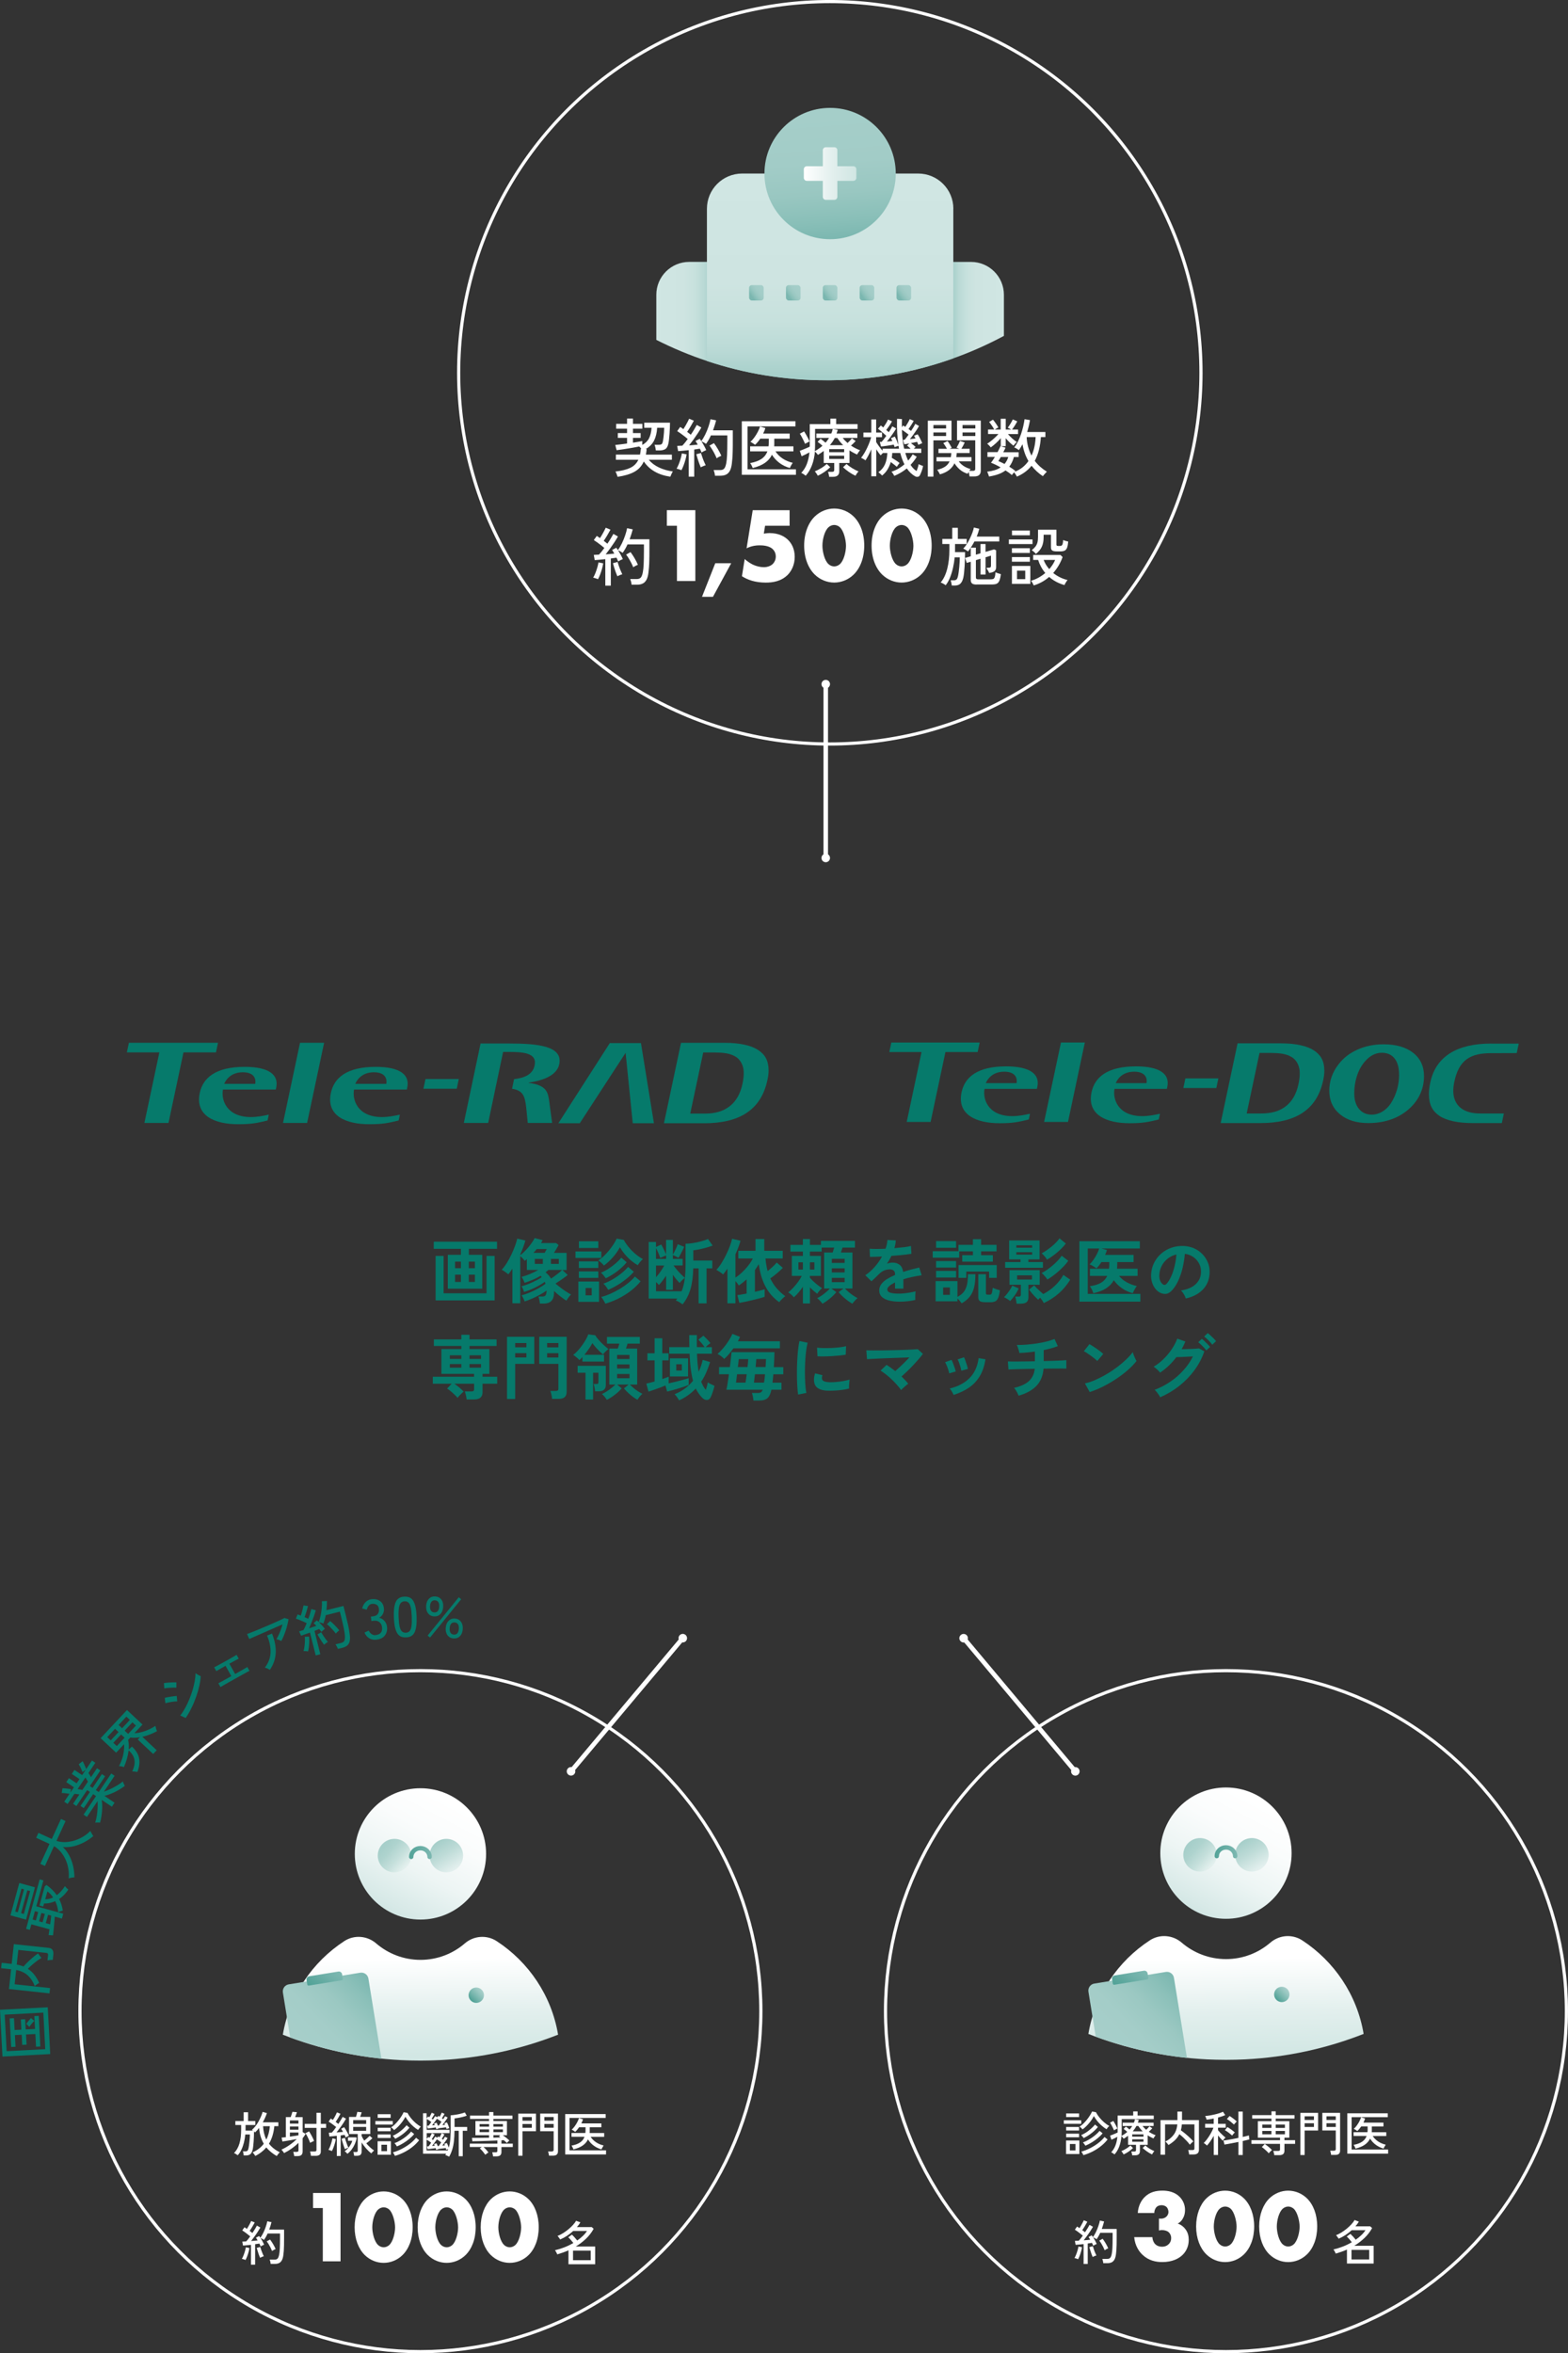 <?xml version="1.0" encoding="UTF-8"?>
<svg id="_レイヤー_2" data-name="レイヤー 2" xmlns="http://www.w3.org/2000/svg" xmlns:xlink="http://www.w3.org/1999/xlink" viewBox="0 0 489.59 734.66">
  <rect x="0" y="0" width="489.59" height="734.66" fill="#333333" stroke="none"/>
  <defs>
    <style>
      .cls-1 {
        stroke-width: 1.42px;
      }

      .cls-1, .cls-2, .cls-3, .cls-4 {
        stroke: #fff;
        stroke-miterlimit: 10;
      }

      .cls-1, .cls-2, .cls-3, .cls-4, .cls-5, .cls-6 {
        fill: none;
      }

      .cls-1, .cls-2, .cls-5, .cls-6 {
        stroke-linecap: round;
      }

      .cls-2 {
        stroke-width: 1.42px;
      }

      .cls-7 {
        fill: url(#linear-gradient);
      }

      .cls-7, .cls-8, .cls-9, .cls-10, .cls-11, .cls-12, .cls-13, .cls-14, .cls-15, .cls-16, .cls-17, .cls-18, .cls-19, .cls-20, .cls-21, .cls-22, .cls-23, .cls-24, .cls-25, .cls-26, .cls-27, .cls-28, .cls-29, .cls-30, .cls-31, .cls-32 {
        stroke-width: 0px;
      }

      .cls-8 {
        fill: url(#linear-gradient-25);
      }

      .cls-9 {
        fill: url(#linear-gradient-11);
      }

      .cls-10 {
        fill: url(#linear-gradient-12);
      }

      .cls-11 {
        fill: url(#linear-gradient-13);
      }

      .cls-12 {
        fill: url(#linear-gradient-10);
      }

      .cls-13 {
        fill: url(#linear-gradient-17);
      }

      .cls-14 {
        fill: url(#linear-gradient-16);
      }

      .cls-15 {
        fill: url(#linear-gradient-19);
      }

      .cls-16 {
        fill: url(#linear-gradient-15);
      }

      .cls-17 {
        fill: url(#linear-gradient-23);
      }

      .cls-18 {
        fill: url(#linear-gradient-21);
      }

      .cls-19 {
        fill: url(#linear-gradient-18);
      }

      .cls-20 {
        fill: url(#linear-gradient-20);
      }

      .cls-21 {
        fill: url(#linear-gradient-24);
      }

      .cls-22 {
        fill: url(#linear-gradient-26);
      }

      .cls-3 {
        stroke-width: .99px;
      }

      .cls-4 {
        stroke-width: .99px;
      }

      .cls-5 {
        stroke: url(#linear-gradient-14);
      }

      .cls-5, .cls-6 {
        stroke-linejoin: round;
        stroke-width: 1.37px;
      }

      .cls-6 {
        stroke: url(#linear-gradient-22);
      }

      .cls-23 {
        fill: url(#linear-gradient-4);
      }

      .cls-24 {
        fill: url(#linear-gradient-2);
      }

      .cls-25 {
        fill: url(#linear-gradient-3);
      }

      .cls-26 {
        fill: url(#linear-gradient-8);
      }

      .cls-27 {
        fill: url(#linear-gradient-9);
      }

      .cls-28 {
        fill: url(#linear-gradient-7);
      }

      .cls-29 {
        fill: url(#linear-gradient-5);
      }

      .cls-30 {
        fill: url(#linear-gradient-6);
      }

      .cls-31 {
        fill: #067a6b;
      }

      .cls-32 {
        fill: #fff;
      }
    </style>
    <linearGradient id="linear-gradient" x1="203.75" y1="100.24" x2="222.11" y2="100.24" gradientUnits="userSpaceOnUse">
      <stop offset="0" stop-color="#d0e6e3"/>
      <stop offset=".53" stop-color="#cee4e1"/>
      <stop offset=".72" stop-color="#c7e1dd"/>
      <stop offset=".86" stop-color="#bbdad6"/>
      <stop offset=".97" stop-color="#aad1cc"/>
      <stop offset="1" stop-color="#a5cec9"/>
    </linearGradient>
    <linearGradient id="linear-gradient-2" x1="313.02" y1="100.24" x2="297.4" y2="100.24" xlink:href="#linear-gradient"/>
    <linearGradient id="linear-gradient-3" x1="259.19" y1="54.49" x2="259.19" y2="117.79" xlink:href="#linear-gradient"/>
    <linearGradient id="linear-gradient-4" x1="257.8" y1="35.67" x2="260.73" y2="74.68" gradientUnits="userSpaceOnUse">
      <stop offset="0" stop-color="#a5cec9"/>
      <stop offset=".38" stop-color="#a2ccc7"/>
      <stop offset=".63" stop-color="#99c7c1"/>
      <stop offset=".85" stop-color="#89bfb8"/>
      <stop offset="1" stop-color="#7bb7b0"/>
    </linearGradient>
    <linearGradient id="linear-gradient-5" x1="250.98" y1="54.18" x2="267.39" y2="54.18" gradientUnits="userSpaceOnUse">
      <stop offset="0" stop-color="#fff"/>
      <stop offset=".59" stop-color="#e0eeec"/>
      <stop offset="1" stop-color="#d0e6e3"/>
    </linearGradient>
    <linearGradient id="linear-gradient-6" x1="249.63" y1="89.96" x2="246.21" y2="92.52" xlink:href="#linear-gradient-4"/>
    <linearGradient id="linear-gradient-7" x1="238.12" y1="89.96" x2="234.7" y2="92.52" xlink:href="#linear-gradient-4"/>
    <linearGradient id="linear-gradient-8" x1="261.14" y1="89.96" x2="257.72" y2="92.52" xlink:href="#linear-gradient-4"/>
    <linearGradient id="linear-gradient-9" x1="272.65" y1="89.96" x2="269.23" y2="92.52" xlink:href="#linear-gradient-4"/>
    <linearGradient id="linear-gradient-10" x1="284.16" y1="89.96" x2="280.73" y2="92.52" xlink:href="#linear-gradient-4"/>
    <linearGradient id="linear-gradient-11" x1="392.15" y1="560.69" x2="360.9" y2="620.25" gradientUnits="userSpaceOnUse">
      <stop offset=".02" stop-color="#fff"/>
      <stop offset=".19" stop-color="#fafcfc"/>
      <stop offset=".38" stop-color="#edf5f4"/>
      <stop offset=".57" stop-color="#d7e9e7"/>
      <stop offset=".77" stop-color="#b9d9d5"/>
      <stop offset=".88" stop-color="#a7cfca"/>
    </linearGradient>
    <linearGradient id="linear-gradient-12" x1="371.5" y1="576.19" x2="380.48" y2="584.25" gradientUnits="userSpaceOnUse">
      <stop offset="0" stop-color="#a7cfca"/>
      <stop offset=".18" stop-color="#aed3ce"/>
      <stop offset=".46" stop-color="#c4dfdb"/>
      <stop offset=".8" stop-color="#e7f2f0"/>
      <stop offset="1" stop-color="#fff"/>
    </linearGradient>
    <linearGradient id="linear-gradient-13" x1="388.28" y1="574.97" x2="395.74" y2="586.68" gradientUnits="userSpaceOnUse">
      <stop offset="0" stop-color="#a7cfca"/>
      <stop offset=".3" stop-color="#bddbd7"/>
      <stop offset=".93" stop-color="#f8fbfb"/>
      <stop offset="1" stop-color="#fff"/>
    </linearGradient>
    <linearGradient id="linear-gradient-14" x1="379.24" y1="578.1" x2="386.35" y2="578.1" gradientUnits="userSpaceOnUse">
      <stop offset="0" stop-color="#53a398"/>
      <stop offset="1" stop-color="#7db8b1"/>
    </linearGradient>
    <linearGradient id="linear-gradient-15" x1="382.43" y1="611.47" x2="382.89" y2="641.44" gradientUnits="userSpaceOnUse">
      <stop offset="0" stop-color="#fff"/>
      <stop offset=".57" stop-color="#e2efed"/>
      <stop offset="1" stop-color="#d2e7e4"/>
    </linearGradient>
    <linearGradient id="linear-gradient-16" x1="398.26" y1="624.56" x2="401.85" y2="621.06" gradientUnits="userSpaceOnUse">
      <stop offset=".13" stop-color="#53a398"/>
      <stop offset=".47" stop-color="#79b7ae"/>
      <stop offset=".81" stop-color="#9ac8c2"/>
      <stop offset="1" stop-color="#a7cfca"/>
    </linearGradient>
    <linearGradient id="linear-gradient-17" x1="344.75" y1="641.67" x2="367.7" y2="619.34" gradientUnits="userSpaceOnUse">
      <stop offset="0" stop-color="#a7cfca"/>
      <stop offset=".38" stop-color="#a4cdc8"/>
      <stop offset=".63" stop-color="#9bc8c2"/>
      <stop offset=".85" stop-color="#8bc0b9"/>
      <stop offset="1" stop-color="#7db8b1"/>
    </linearGradient>
    <linearGradient id="linear-gradient-18" x1="1027.88" y1="-169.45" x2="1034.95" y2="-176.32" gradientTransform="translate(-678.95 790.81)" gradientUnits="userSpaceOnUse">
      <stop offset=".13" stop-color="#53a398"/>
      <stop offset=".67" stop-color="#70b1a9"/>
      <stop offset="1" stop-color="#7db8b1"/>
    </linearGradient>
    <linearGradient id="linear-gradient-19" x1="140.63" y1="560.93" x2="109.38" y2="620.49" xlink:href="#linear-gradient-11"/>
    <linearGradient id="linear-gradient-20" x1="119.98" y1="576.43" x2="128.96" y2="584.49" xlink:href="#linear-gradient-12"/>
    <linearGradient id="linear-gradient-21" x1="136.77" y1="575.21" x2="144.22" y2="586.93" xlink:href="#linear-gradient-13"/>
    <linearGradient id="linear-gradient-22" x1="127.72" y1="578.34" x2="134.83" y2="578.34" xlink:href="#linear-gradient-14"/>
    <linearGradient id="linear-gradient-23" x1="130.91" y1="611.72" x2="131.37" y2="641.68" xlink:href="#linear-gradient-15"/>
    <linearGradient id="linear-gradient-24" x1="146.75" y1="624.8" x2="150.34" y2="621.3" xlink:href="#linear-gradient-16"/>
    <linearGradient id="linear-gradient-25" x1="93.23" y1="641.91" x2="116.18" y2="619.58" xlink:href="#linear-gradient-17"/>
    <linearGradient id="linear-gradient-26" x1="779.58" y1="-209.53" x2="786.64" y2="-216.41" gradientTransform="translate(-682.17 831.13)" xlink:href="#linear-gradient-18"/>
  </defs>
  <g id="_レイヤー_1-2" data-name="レイヤー 1">
    <g>
      <g>
        <polygon class="cls-31" points="95.89 350.57 88.37 350.57 93.68 325.55 101.2 325.55 95.89 350.57"/>
        <polygon class="cls-31" points="68.07 325.55 57.93 325.55 50.4 325.55 40.25 325.55 39.61 328.55 49.76 328.55 49.76 328.55 45.09 350.57 52.61 350.57 57.29 328.55 67.43 328.55 68.07 325.55"/>
        <path class="cls-31" d="m83.56,349.79c-3.3.83-5.13,1.18-9.19,1.18-7.25,0-13.5-2.59-12-9.74.99-4.71,4.91-8.17,14.02-8.17,7.67,0,10.67,2.53,9.86,6.44l-.14.64h-16.49c-.61,2.93.87,8.6,8.76,8.6,1.86,0,3.79-.37,5.55-.76l-.38,1.8Zm-3.87-11.43c.26-1.23-.05-3.61-3.88-3.61-4.06,0-5.47,2.81-5.81,3.61h9.69Z"/>
        <path class="cls-31" d="m124.49,349.79c-3.31.83-5.13,1.18-9.19,1.18-7.25,0-13.51-2.59-11.99-9.74.98-4.71,4.91-8.17,14.01-8.17,7.66,0,10.67,2.53,9.84,6.44l-.13.64h-16.48c-.61,2.93.87,8.6,8.75,8.6,1.86,0,3.79-.37,5.56-.76l-.38,1.8Zm-3.87-11.43c.26-1.23-.05-3.61-3.88-3.61-4.06,0-5.47,2.81-5.81,3.61h9.69Z"/>
        <path class="cls-31" d="m132.86,336.86h10.39l-.63,3.03h-10.41l.64-3.03Z"/>
        <g>
          <polygon class="cls-31" points="154.72 339.71 154.36 341.41 154.72 339.71 154.72 339.71"/>
          <path class="cls-31" d="m159.16,325.76h-9.11l-5.22,24.81h7.6l1.8-8.59h0l.12-.56.35-1.7h0l.98-4.63h0l1.41-6.69h1.5c4.71,0,9.18.25,8.34,4.21-.57,2.73-2.97,3.89-6.42,4.29l-.63,3c3.45.52,4.03,2.3,4.44,6l.47,4.67h7.6l-.88-6.57c-.39-2.87-.7-5.25-6.48-5.94l.02-.06c3.73-.58,8.76-1.91,9.57-5.76,1.19-5.64-6.59-6.47-15.47-6.47Z"/>
        </g>
        <polygon class="cls-31" points="197.57 350.67 195.34 328.69 192.48 333.06 181.02 350.67 174.34 350.67 190.41 325.64 200.13 325.64 204.18 350.67 197.57 350.67 197.57 350.67"/>
        <path class="cls-31" d="m219.92,350.67c5.32,0,9.77-1.01,13.05-3.14h0c3.29-2.15,5.58-5.37,6.66-10.4h0c.25-1.11.36-2.11.36-3.01h0c-.05-3.06-1.1-4.88-3.27-6.32h0c-2.19-1.43-5.75-2.25-10.4-2.24h-13.68l-5.33,25.11h12.6Zm.28-3.02h-4.68l4.05-19.07h3.65c2.58.02,4.63.23,6.36,1.24h0c1.79,1.03,2.7,3.13,2.64,5.26h0c0,1.01-.14,2.11-.4,3.33h0c-.64,3.01-1.98,5.43-4.05,7h0c-2.06,1.59-4.66,2.24-7.56,2.24h-.02Z"/>
      </g>
      <g>
        <path class="cls-31" d="m139.83,402.32v-10.58h4.09v-1.87h-8.49v-2.22h19.76v2.22h-8.8v1.87h4.18v10.58h-10.74Zm-3.81,3.65v-13.88h2.49v11.66h13.4v-11.66h2.53v13.88h-18.41Zm6.07-10.05h1.83v-2.05h-1.83v2.05Zm0,4.29h1.83v-2.27h-1.83v2.27Zm4.29-4.29h1.91v-2.05h-1.91v2.05Zm0,4.29h1.91v-2.27h-1.91v2.27Z"/>
        <path class="cls-31" d="m168.58,406.94c-.02-.19-.05-.43-.1-.71-.05-.29-.11-.56-.17-.84-.06-.27-.12-.48-.2-.63h1.3c.45,0,.77-.14.96-.41.18-.27.28-.76.3-1.46-.63.46-1.35.91-2.16,1.35-.81.45-1.62.85-2.44,1.2s-1.58.64-2.27.86c-.07-.28-.21-.62-.41-1.02-.2-.4-.38-.7-.54-.89.76-.19,1.6-.48,2.52-.86.92-.38,1.81-.81,2.69-1.3.88-.48,1.64-.97,2.27-1.45-.03-.1-.07-.2-.11-.3-.04-.1-.09-.19-.13-.3-.57.43-1.23.84-1.97,1.25-.74.41-1.5.78-2.27,1.1-.77.32-1.51.59-2.21.79-.07-.25-.19-.55-.34-.91-.15-.36-.31-.64-.47-.85.48-.12,1.02-.28,1.61-.5.59-.21,1.18-.45,1.77-.73.59-.27,1.15-.55,1.66-.82.51-.28.94-.55,1.28-.81-.06-.07-.12-.14-.18-.21-.06-.07-.12-.13-.2-.19-.73.44-1.51.84-2.34,1.2-.83.36-1.71.69-2.63.98-.1-.29-.24-.62-.42-.97-.18-.35-.35-.65-.53-.88.87-.23,1.76-.54,2.68-.92.92-.38,1.77-.8,2.53-1.25h-3.56v-3.39c-.1.1-.21.2-.32.29s-.22.18-.34.26c-.18-.25-.39-.51-.64-.77-.25-.26-.5-.49-.75-.68v14.7h-2.46v-10.8c-.22.32-.44.63-.65.94-.21.3-.42.58-.63.82-.28-.25-.6-.5-.98-.76-.37-.26-.73-.48-1.07-.67.54-.57,1.07-1.28,1.6-2.13.52-.85,1-1.74,1.44-2.67.44-.93.82-1.83,1.13-2.69s.54-1.61.67-2.22l2.55.59c-.19.67-.42,1.38-.69,2.11-.27.73-.58,1.47-.91,2.2v.24c.57-.41,1.15-.93,1.74-1.56.59-.63,1.13-1.28,1.63-1.96.5-.67.87-1.28,1.12-1.8l2.49.66c-.07.15-.15.29-.24.44-.09.15-.18.3-.26.46h4.73l.75.64c-.18.32-.4.72-.68,1.19-.28.47-.54.88-.77,1.23h3.96v5.35h-1.34l1.69,1.54c-.29.25-.66.53-1.1.85-.44.32-.9.63-1.38.96-.48.32-.93.62-1.35.88.47.4.99.82,1.57,1.26.58.45,1.16.86,1.75,1.24s1.1.69,1.54.92c-.25.22-.52.53-.8.94-.29.4-.5.73-.65.98-.56-.35-1.19-.8-1.89-1.34s-1.36-1.11-1.96-1.69v.02c.03,1.04-.1,1.84-.37,2.41-.28.56-.67.96-1.17,1.18-.5.22-1.07.33-1.72.33h-1.17Zm-2-15.82h3.48c.25-.43.47-.81.66-1.17h-3.15c-.15.19-.3.39-.47.58-.17.2-.34.39-.52.58Zm.4,3.45h2.51v-1.56h-2.51v1.56Zm5.08,4.6c.37-.25.77-.53,1.2-.84.43-.31.85-.63,1.25-.96.4-.33.74-.63,1-.91h-4.27c-.28.25-.57.5-.88.75.37.31.69.63.97.96.28.33.52.66.73,1Zm-.04-4.6h2.46v-1.56h-2.46v1.56Z"/>
        <path class="cls-31" d="m179.69,392.71v-2.02h8.07v2.02h-8.07Zm.9,13.71v-6.34h6.45v6.34h-6.45Zm.15-10.58v-2.05h6.07v2.05h-6.07Zm0,3.1v-2.02h6.07v2.02h-6.07Zm.02-9.33v-2.09h6.05v2.09h-6.05Zm2.09,14.78h1.91v-2.29h-1.91v2.29Zm5.72-9.28c-.18-.25-.44-.54-.79-.86-.35-.32-.67-.58-.97-.77.6-.37,1.19-.82,1.76-1.38.57-.55,1.11-1.14,1.63-1.77.51-.63.97-1.26,1.38-1.89.4-.63.73-1.22.98-1.76l2.22.42c.4.75.91,1.5,1.53,2.25.62.76,1.32,1.46,2.08,2.1.76.65,1.55,1.19,2.35,1.63-.26.21-.56.5-.88.89s-.56.73-.73,1.02c-.7-.4-1.4-.89-2.1-1.47-.7-.59-1.34-1.24-1.94-1.95-.59-.71-1.1-1.44-1.53-2.19-.51.98-1.21,1.99-2.09,3.01-.88,1.03-1.85,1.93-2.9,2.71Zm.57,3.96c-.16-.25-.39-.55-.68-.91s-.56-.63-.81-.83c.81-.34,1.6-.76,2.39-1.27.78-.51,1.52-1.06,2.2-1.65.68-.59,1.27-1.18,1.75-1.77l1.69,1.43c-.76.94-1.72,1.85-2.86,2.73-1.14.88-2.37,1.64-3.67,2.27Zm-.13,7.92c-.13-.29-.32-.65-.56-1.06-.24-.41-.48-.76-.72-1.03,1-.26,2-.62,3.01-1.07,1.01-.45,1.98-.96,2.92-1.53.93-.57,1.79-1.18,2.57-1.82.78-.64,1.46-1.29,2.01-1.95l1.78,1.47c-.82,1.04-1.83,2.02-3.01,2.94s-2.47,1.72-3.84,2.41c-1.37.69-2.76,1.23-4.17,1.63Zm.9-4.33c-.15-.25-.36-.57-.65-.97s-.57-.71-.85-.95c.94-.32,1.9-.77,2.87-1.34.98-.57,1.89-1.2,2.74-1.88s1.55-1.35,2.09-2.01l1.78,1.52c-.6.72-1.34,1.43-2.22,2.15-.88.71-1.81,1.37-2.81,1.97-.99.6-1.98,1.11-2.96,1.52Z"/>
        <path class="cls-31" d="m213.11,407.21c-.32-.25-.65-.48-.99-.69-.34-.21-.7-.39-1.1-.54.07-.1.15-.2.23-.29s.16-.18.23-.29h-8.93v-17.67h2.27v1.58l1.63-.79c.12.18.27.46.47.85.2.39.4.79.59,1.21.2.42.36.77.47,1.04v-4.53h2.11v4.6c.16-.26.34-.59.53-.97.19-.38.38-.78.56-1.19.18-.41.33-.78.43-1.1l2,.81c-.1.28-.26.64-.48,1.09-.22.45-.45.89-.68,1.32-.23.43-.44.77-.62,1.02-.12-.07-.29-.17-.52-.29-.23-.12-.45-.23-.68-.34s-.41-.19-.54-.23v1.19h3.06v2.07h-2.82c.29.44.65.91,1.07,1.4.42.49.85.95,1.29,1.39s.83.79,1.17,1.07c.13-1.22.2-2.54.2-3.96v-6.69c.66,0,1.42-.07,2.27-.2.85-.13,1.7-.31,2.54-.53.84-.22,1.57-.47,2.19-.75l1.45,2.05c-.57.22-1.22.43-1.95.64-.73.21-1.45.38-2.17.53-.72.15-1.36.25-1.91.31v3.19h5.92v2.44h-1.78v10.93h-2.49v-10.93h-1.67c-.06,2.58-.36,4.77-.89,6.56-.54,1.79-1.35,3.35-2.45,4.69Zm-8.29-14.19h3.17v-1.1c-.13.06-.33.14-.58.24-.26.1-.5.21-.74.31-.23.1-.4.18-.51.24-.09-.28-.21-.6-.36-.98s-.32-.75-.48-1.12c-.17-.37-.33-.69-.5-.96v3.37Zm0,5.74c.47-.51.94-1.11,1.41-1.78.47-.67.86-1.31,1.17-1.89h-2.57v3.67Zm0,4.36h8.01c.25-.6.46-1.25.63-1.96.17-.7.3-1.44.38-2.22-.23.16-.52.4-.86.73-.34.32-.59.61-.77.86-.32-.31-.67-.69-1.04-1.14-.37-.45-.73-.92-1.07-1.41v4.69h-2.11v-4.4c-.37.54-.75,1.07-1.14,1.58-.4.51-.76.95-1.1,1.32-.23-.28-.54-.59-.92-.92v2.88Z"/>
        <path class="cls-31" d="m227.13,406.88v-10.82c-.22.32-.44.63-.67.94-.23.3-.45.59-.67.87-.28-.25-.62-.51-1.01-.77-.4-.26-.76-.49-1.1-.68.56-.57,1.1-1.28,1.62-2.12.52-.84,1.01-1.73,1.46-2.66.45-.93.84-1.83,1.16-2.69.31-.87.54-1.61.67-2.22l2.62.62c-.19.7-.42,1.41-.69,2.12-.27.71-.57,1.41-.89,2.1v7.28c.7-.45,1.4-1,2.09-1.65.69-.65,1.33-1.34,1.91-2.09.59-.75,1.06-1.49,1.43-2.22h-4.53v-2.4h5.37v-3.67h2.73v3.67h5.76v2.4h-5.37c.12,1.44.34,2.75.66,3.94.51-.41,1.03-.86,1.56-1.34s.95-.93,1.28-1.34l1.91,1.67c-.53.54-1.15,1.11-1.86,1.71-.71.59-1.4,1.13-2.06,1.59.56,1.16,1.23,2.19,2.02,3.1.79.91,1.68,1.72,2.66,2.44-.31.22-.65.52-1.02.89s-.66.7-.87.98c-1.86-1.33-3.31-2.99-4.33-4.96-1.03-1.97-1.71-4.28-2.05-6.92-.19.32-.39.64-.58.95-.2.31-.41.61-.63.9v6.8c.6-.13,1.17-.27,1.71-.42.54-.15.98-.27,1.33-.37v2.35c-.53.18-1.14.35-1.83.53-.69.18-1.4.35-2.12.53-.73.18-1.43.34-2.12.48-.69.15-1.3.26-1.83.35l-.62-2.42c.35-.04.78-.11,1.28-.2s1.03-.18,1.61-.29v-4.44c-.79.72-1.61,1.36-2.44,1.91-.26-.44-.62-.9-1.06-1.39v6.97h-2.49Z"/>
        <path class="cls-31" d="m256.8,407.01c-.18-.26-.42-.56-.74-.9s-.61-.62-.89-.86c.41-.18.86-.43,1.35-.77.49-.34.97-.7,1.43-1.1s.85-.77,1.16-1.12h-1.78v-11.24h2.66c.07-.23.15-.49.24-.77.09-.28.17-.54.24-.77h-3.92v1.25h-3.67v1.36h3.43v6.23h-3.43v.57c.51.62,1.13,1.22,1.84,1.81.71.59,1.36,1.08,1.95,1.46-.25.19-.52.46-.8.79-.29.34-.52.65-.71.95-.37-.28-.74-.59-1.13-.92-.39-.34-.77-.7-1.13-1.08v5.02h-2.2v-5.21c-.41.6-.86,1.19-1.34,1.77-.48.58-.98,1.09-1.5,1.53-.16-.22-.41-.49-.76-.8s-.67-.56-.98-.74c.5-.38,1.02-.87,1.56-1.45.54-.59,1.05-1.21,1.53-1.86.48-.65.85-1.27,1.13-1.84h-3.1v-6.23h3.45v-1.36h-3.89v-2.09h3.89v-1.83h2.2v1.83h3.43v-1.25h10.63v2.09h-3.89c-.07.23-.15.49-.24.76-.09.27-.18.53-.26.78h3.61v11.24h-2.35c.32.35.71.72,1.17,1.11s.93.75,1.42,1.08c.49.33.94.6,1.35.8-.28.23-.58.52-.89.86-.32.34-.56.64-.74.9-.73-.43-1.49-.96-2.28-1.62s-1.45-1.32-1.99-1.99l1.5-1.14h-3.76l1.52,1.14c-.54.67-1.21,1.34-2,1.99s-1.56,1.19-2.29,1.62Zm-7.5-10.67h1.39v-2.27h-1.39v2.27Zm3.59,0h1.39v-2.27h-1.39v2.27Zm6.84-2.07h4v-1.28h-4v1.28Zm0,2.97h4v-1.28h-4v1.28Zm0,3.04h4v-1.34h-4v1.34Z"/>
        <path class="cls-31" d="m280.92,406.37c-1.2,0-2.29-.12-3.26-.35-.97-.23-1.73-.61-2.29-1.13-.56-.52-.84-1.21-.84-2.06,0-.7.21-1.35.64-1.92.42-.58,1.01-1.11,1.76-1.58s1.6-.91,2.55-1.31v-.18c0-.51-.13-.89-.39-1.13-.26-.24-.58-.38-.98-.41-.67-.04-1.32.05-1.94.29-.62.23-1.22.66-1.83,1.28-.18.18-.4.4-.68.67-.28.27-.56.54-.84.8-.28.26-.52.48-.73.66l-1.91-1.89c1.03-.67,1.99-1.53,2.9-2.55.91-1.03,1.68-2.12,2.31-3.28-.82.03-1.57.06-2.24.08-.67.02-1.18.03-1.52.01l-.09-2.53c.5.04,1.19.07,2.08.07s1.85-.02,2.89-.07c.34-.97.53-1.88.57-2.73l2.62.13c-.04.78-.19,1.58-.44,2.42,1.09-.09,2.09-.19,3.02-.3.93-.11,1.65-.24,2.15-.38l.15,2.44c-.41.07-.95.15-1.61.23-.66.08-1.39.16-2.19.23-.8.07-1.62.14-2.45.2-.19.41-.41.82-.65,1.24-.24.42-.5.82-.76,1.2.59-.23,1.18-.35,1.78-.35.87,0,1.59.23,2.19.68.59.45.96,1.2,1.11,2.24.82-.28,1.66-.53,2.52-.76.86-.23,1.69-.44,2.5-.63l.75,2.42c-1.03.15-2.02.33-2.99.54-.97.21-1.87.45-2.71.71v2.93h-2.6v-1.94c-.73.35-1.32.71-1.76,1.09s-.66.73-.66,1.07c0,.5.3.85.9,1.04.6.2,1.52.3,2.75.3.5,0,1.06-.03,1.68-.1.62-.07,1.25-.15,1.87-.26s1.17-.23,1.64-.36c-.03.19-.06.47-.08.82-.02.36-.03.72-.03,1.07s0,.62.02.79c-.72.18-1.53.31-2.42.41-.9.1-1.73.14-2.51.14Z"/>
        <path class="cls-31" d="m300.45,393.88v-2.02h3.34v-1.21h-4.29v1.98h-8.27v-2.02h8.05v-1.98h4.51v-1.76h2.55v1.76h4.82v2.02h-4.82v1.21h3.67v2.02h-9.57Zm-.18,13c-.15-.22-.34-.47-.58-.75-.24-.28-.49-.53-.74-.75v.88h-6.82v-6.31h6.82v4.93c.89-.47,1.58-1.03,2.05-1.67.47-.65.79-1.41.97-2.3s.26-1.93.26-3.11h2.33c0,1.58-.13,2.94-.4,4.06-.26,1.12-.71,2.09-1.33,2.89-.62.81-1.48,1.52-2.56,2.13Zm-7.99-17.34v-2.09h6.25v2.09h-6.25Zm0,6.18v-2.02h6.25v2.02h-6.25Zm0,3.1v-2.05h6.25v2.05h-6.25Zm2.2,5.43h2.11v-2.31h-2.11v2.31Zm4.82-5.32v-4h11.92v4h-2.38v-1.96h-7.13v1.96h-2.42Zm8.16,7.59c-.72,0-1.23-.12-1.54-.35-.31-.23-.46-.64-.46-1.21v-7.17h2.38v5.9c0,.19.04.32.12.39.08.07.25.1.5.1h.57c.19,0,.34-.04.45-.13.11-.09.2-.28.27-.58.07-.3.15-.78.22-1.44.25.13.6.27,1.06.43.45.15.84.27,1.17.34-.12,1-.28,1.77-.5,2.31s-.51.92-.89,1.12c-.38.21-.9.31-1.54.31h-1.8Z"/>
        <path class="cls-31" d="m315.41,406.17c-.23-.21-.55-.43-.95-.68-.4-.25-.72-.42-.97-.51.31-.29.63-.65.96-1.07.33-.42.64-.85.94-1.31.29-.45.52-.87.68-1.23l2,.86c-.28.66-.66,1.35-1.15,2.06-.49.71-.99,1.34-1.51,1.88Zm-1.56-10.38v-1.8h4.8v-.81h-3.56v-5.92h9.5v5.92h-3.5v.81h4.55v1.8h-11.79Zm3.56,11.22c-.01-.31-.07-.69-.15-1.16s-.18-.82-.29-1.07h1.06c.28,0,.47-.04.57-.13.1-.09.15-.26.15-.53v-3.04h-3.54v-4.55h9.42v4.55h-3.52v3.92c0,.7-.2,1.21-.59,1.53-.4.31-1,.47-1.8.47h-1.3Zm-.07-17.49h4.93v-.75h-4.93v.75Zm0,2.16h4.93v-.75h-4.93v.75Zm.24,7.77h4.64v-1.3h-4.64v1.3Zm8.32,7.35c-.1-.23-.26-.51-.48-.83-.22-.32-.44-.6-.66-.85-.26.26-.46.48-.59.66-.26-.25-.58-.56-.94-.92-.36-.37-.71-.75-1.04-1.15-.34-.4-.62-.77-.86-1.11l1.58-1.32c.25.29.54.6.88.94.34.33.68.65,1.03.96s.66.58.92.81c1.33-.69,2.54-1.55,3.63-2.58,1.08-1.03,1.97-2.17,2.66-3.4l2.13,1.5c-.98,1.6-2.15,3-3.5,4.21-1.35,1.21-2.94,2.24-4.77,3.09Zm1.01-13.55c-.16-.31-.41-.66-.75-1.06-.34-.4-.65-.7-.92-.92.44-.22.92-.51,1.45-.87s1.06-.76,1.6-1.19c.54-.43,1.02-.88,1.46-1.33s.79-.88,1.06-1.28l1.98,1.61c-.44.6-.99,1.22-1.65,1.85-.66.63-1.36,1.23-2.1,1.78-.74.56-1.45,1.03-2.12,1.41Zm.11,6.2c-.12-.21-.28-.44-.5-.7-.21-.26-.43-.52-.66-.76-.23-.24-.44-.43-.63-.56.51-.25,1.08-.59,1.69-1.01.62-.43,1.22-.9,1.83-1.42.6-.52,1.14-1.04,1.63-1.56.48-.52.86-.99,1.12-1.42l2.05,1.58c-.32.48-.74,1-1.24,1.54-.51.54-1.06,1.08-1.66,1.62-.6.54-1.22,1.04-1.85,1.51-.63.47-1.22.87-1.78,1.19Z"/>
        <path class="cls-31" d="m337.02,406.35v-18.85h18.88v2.27h-11.99l1.72.48c-.09.25-.18.5-.26.76-.09.26-.19.51-.31.76h8.89v2.24h-5.1v.57c0,.53-.02,1.03-.07,1.5h6.42v2.24h-5.79c.63.79,1.43,1.46,2.4,1.99.97.54,2.02.93,3.15,1.18-.13.16-.29.38-.46.67-.18.29-.34.57-.48.86-.15.29-.25.52-.31.71-1.19-.29-2.3-.8-3.33-1.51s-1.9-1.56-2.61-2.54c-.57,1.03-1.38,1.87-2.42,2.54-1.04.67-2.37,1.18-3.98,1.53-.09-.35-.24-.75-.46-1.2-.22-.45-.43-.78-.62-1,1.51-.22,2.69-.59,3.55-1.12.86-.53,1.49-1.23,1.88-2.11h-5.41v-2.24h5.96c.03-.23.05-.48.07-.73.01-.25.02-.51.02-.77v-.57h-2.46c-.23.37-.48.72-.74,1.05-.26.33-.52.63-.8.91-.26-.21-.61-.44-1.04-.69-.43-.26-.8-.44-1.11-.54.4-.38.8-.86,1.2-1.43.4-.57.77-1.17,1.09-1.8.32-.63.56-1.21.7-1.74h-3.56v14.17h16.43v2.42h-19.03Z"/>
        <path class="cls-31" d="m370.26,405.4c-.06-.23-.17-.51-.33-.84-.16-.32-.35-.63-.56-.94-.21-.3-.42-.55-.63-.74,2.01-.31,3.54-.96,4.59-1.97,1.05-1,1.6-2.19,1.66-3.55.06-1.08-.14-2.05-.59-2.9-.46-.85-1.07-1.54-1.86-2.07-.79-.53-1.65-.84-2.58-.95-.12,1.36-.34,2.76-.66,4.18-.32,1.42-.76,2.76-1.31,4s-1.22,2.3-2.01,3.17c-.6.65-1.18,1.02-1.75,1.12s-1.16.02-1.79-.24c-.62-.26-1.16-.68-1.63-1.25-.47-.57-.83-1.25-1.08-2.04-.25-.78-.35-1.62-.31-2.52.07-1.33.39-2.56.95-3.66.56-1.11,1.31-2.06,2.24-2.87.94-.81,2.02-1.42,3.23-1.83,1.22-.41,2.52-.58,3.89-.51,1.11.06,2.16.31,3.15.75.98.44,1.84,1.04,2.58,1.81.74.77,1.31,1.66,1.72,2.67.4,1.01.57,2.12.5,3.32-.1,2.01-.81,3.69-2.11,5.05-1.31,1.36-3.07,2.28-5.3,2.78Zm-7.15-4.44c.16.12.33.18.51.18s.35-.09.53-.26c.53-.53,1.02-1.28,1.46-2.24.45-.97.82-2.06,1.12-3.28.3-1.22.5-2.46.58-3.72-1.01.23-1.91.66-2.7,1.28-.78.62-1.4,1.36-1.86,2.23s-.71,1.83-.77,2.87c-.03.69.06,1.29.27,1.79.21.51.5.89.85,1.15Z"/>
        <path class="cls-31" d="m145.7,436.9c-.03-.35-.1-.78-.22-1.3-.12-.51-.23-.92-.35-1.21h2.07c.29,0,.51-.05.64-.14.13-.1.2-.29.2-.58v-1.69h-6.16c.5.35,1.02.76,1.56,1.21s.98.87,1.32,1.25c-.28.23-.61.55-1,.94-.39.39-.69.73-.89,1.02-.25-.31-.56-.65-.95-1.01-.38-.37-.77-.72-1.18-1.06-.4-.34-.78-.62-1.13-.84l1.43-1.52h-5.9v-2.16h12.89v-.9h-10.21v-7.74h6.23v-.97h-8.58v-2.05h8.58v-1.45h2.55v1.45h8.45v2.05h-8.45v.97h6.2v7.74h-2.13v.9h4.58v2.16h-4.58v2.62c0,.81-.23,1.39-.68,1.76-.45.37-1.15.55-2.09.55h-2.2Zm-5.24-12.65h3.59v-1.14h-3.59v1.14Zm0,2.73h3.59v-1.14h-3.59v1.14Zm6.14-2.73h3.59v-1.14h-3.59v1.14Zm0,2.73h3.59v-1.14h-3.59v1.14Z"/>
        <path class="cls-31" d="m158.31,436.75v-19.43h8.51v8.47h-5.96v10.96h-2.55Zm2.55-16.13h3.5v-1.34h-3.5v1.34Zm0,3.17h3.5v-1.34h-3.5v1.34Zm11.53,12.94c-.01-.23-.05-.51-.11-.83s-.12-.62-.2-.92-.15-.55-.24-.74h1.67c.29,0,.51-.05.64-.15.13-.1.2-.28.2-.53v-7.77h-5.98v-8.47h8.56v17.18c0,.76-.21,1.32-.62,1.68s-1.07.54-1.98.54h-1.94Zm-1.56-16.1h3.52v-1.34h-3.52v1.34Zm0,3.17h3.52v-1.34h-3.52v1.34Z"/>
        <path class="cls-31" d="m181.85,425.06v-1.43c-.15.18-.3.35-.46.52-.16.17-.32.33-.48.47-.12-.16-.3-.35-.54-.56-.24-.21-.49-.42-.74-.62-.25-.2-.47-.35-.66-.45.47-.34.95-.78,1.44-1.32s.96-1.12,1.4-1.74c.44-.62.83-1.22,1.16-1.81.33-.59.57-1.11.71-1.55l2.18.29c.25.44.61.93,1.08,1.46.47.54.98,1.05,1.52,1.55s1.05.92,1.52,1.28c-.26.18-.56.44-.9.78-.34.34-.61.65-.81.91-.37-.31-.76-.66-1.17-1.07-.41-.4-.8-.82-1.18-1.25s-.69-.84-.96-1.22c-.25.5-.6,1.07-1.04,1.73-.45.65-.94,1.29-1.46,1.93h6.14v2.11h-6.73Zm.97,11.88v-8.38h-2.46v-2.16h8.8v5.98c0,1.31-.73,1.96-2.18,1.96h-1.17c-.02-.21-.05-.45-.1-.75-.05-.29-.11-.58-.17-.86-.06-.28-.12-.5-.2-.66h.9c.25,0,.41-.04.49-.12.08-.08.12-.25.12-.5v-2.9h-1.67v8.38h-2.38Zm6.67.09c-.16-.26-.39-.58-.68-.95s-.58-.66-.86-.88c.41-.18.88-.43,1.4-.76.52-.33,1.03-.69,1.53-1.09s.92-.76,1.25-1.1h-1.87v-11.24h2.64c.09-.23.18-.49.26-.77.09-.28.16-.54.22-.77h-3.87v-2.09h10.27v2.09h-3.83c-.07.23-.15.49-.24.76-.09.27-.18.53-.26.78h3.5v11.24h-2.27c.32.34.7.69,1.13,1.06.43.37.89.71,1.38,1.02.48.32.95.58,1.39.8-.28.23-.56.53-.86.89-.29.36-.52.69-.68.98-.72-.4-1.46-.92-2.23-1.57s-1.43-1.32-1.99-1.99l1.47-1.19h-3.59l1.41,1.19c-.59.69-1.3,1.36-2.15,2-.84.65-1.67,1.17-2.48,1.58Zm3.19-12.76h3.87v-1.28h-3.87v1.28Zm0,2.97h3.87v-1.28h-3.87v1.28Zm0,3.04h3.87v-1.34h-3.87v1.34Z"/>
        <path class="cls-31" d="m202.49,434.46l-.68-2.51c.35-.07.75-.17,1.2-.29.45-.12.91-.24,1.38-.37v-6.6h-2.24v-2.2h2.24v-4.69h2.4v4.69h1.96v2.2h-1.96v5.83c.38-.13.74-.26,1.09-.38s.65-.24.91-.34v2.07c.67-.15,1.4-.31,2.19-.51.78-.19,1.54-.38,2.25-.58.72-.2,1.32-.37,1.8-.52v2.11c-.32.13-.76.29-1.3.48-.54.19-1.13.38-1.77.58-.64.2-1.28.38-1.91.56-.64.18-1.22.32-1.75.44l-.51-1.89c-.54.22-1.14.45-1.78.69-.65.24-1.28.47-1.89.68-.62.21-1.16.39-1.63.54Zm9.55,2.71c-.15-.28-.36-.61-.63-.99s-.53-.69-.78-.92c1.19-.47,2.26-1.06,3.22-1.77.96-.71,1.81-1.52,2.54-2.43-.29-1.07-.53-2.29-.7-3.67-.18-1.38-.3-2.97-.37-4.77h-6.36v-2.05h6.29c-.02-.59-.03-1.19-.03-1.81s-.01-1.27-.01-1.95h2.38c-.02,1.33-.02,2.59,0,3.76h2.42c-.25-.38-.56-.8-.95-1.24-.38-.45-.72-.81-1.01-1.09l1.58-1.25c.22.19.47.43.75.71.28.29.55.57.81.86.26.29.48.53.64.74-.23.15-.49.35-.78.59-.29.25-.53.48-.74.68h1.96v2.05h-4.64c.03,1.09.09,2.1.18,3.04s.2,1.8.33,2.6c.54-1.11.97-2.35,1.28-3.72l2.29.68c-.35,1.17-.76,2.27-1.21,3.3-.45,1.03-.98,1.97-1.56,2.84.21.51.43.98.66,1.41.23.43.5.81.79,1.14.13-.38.25-.78.36-1.21s.19-.8.25-1.12c.15.1.35.22.6.35.26.13.52.26.8.38.28.12.51.24.7.34-.12.51-.29,1.11-.51,1.78-.22.67-.44,1.25-.66,1.72-.28.59-.67.89-1.19.91-.51.02-1.01-.22-1.5-.71-.4-.41-.76-.85-1.09-1.32-.33-.47-.63-.98-.91-1.54-.72.76-1.51,1.45-2.37,2.07-.86.62-1.81,1.16-2.85,1.63Zm-2.86-7.46v-5.65h5.65v5.65h-5.65Zm1.98-1.85h1.74v-1.96h-1.74v1.96Z"/>
        <path class="cls-31" d="m226.11,424.25c-.19-.25-.5-.53-.92-.85-.43-.31-.81-.55-1.14-.71.54-.47,1.12-1.06,1.73-1.77.61-.71,1.17-1.47,1.69-2.27.52-.8.92-1.54,1.2-2.23l2.4.95c-.09.21-.19.42-.31.65-.12.23-.24.47-.37.71h13.13v2.2h-14.52c-.44.63-.91,1.24-1.4,1.81-.49.58-.99,1.08-1.49,1.51Zm9.15,12.96c-.03-.34-.09-.74-.18-1.21-.09-.47-.19-.84-.31-1.12h1.72c.51,0,.88-.07,1.11-.22s.41-.42.54-.81h-11.33c.12-.45.24-1.11.37-1.98.13-.86.27-1.81.42-2.84h-3.08v-2.24h3.37c.12-.95.22-1.84.32-2.67.1-.83.17-1.49.21-1.99h13.4c-.01.65-.04,1.37-.07,2.17s-.07,1.63-.13,2.5h2.95v2.24h-3.1c-.04.46-.09.9-.13,1.34s-.1.87-.15,1.28h2.82v2.2h-3.15c-.26,1.26-.67,2.14-1.23,2.63-.56.49-1.4.74-2.53.74h-1.83Zm-5.46-5.57h2.97c.06-.34.12-.73.19-1.19.07-.45.13-.93.19-1.43h-3.01c-.06.54-.12,1.05-.19,1.52-.07.47-.11.84-.14,1.1Zm.59-4.86h3.01c.06-.48.11-.94.15-1.36.04-.43.07-.8.09-1.12h-2.97c-.03.28-.07.63-.11,1.07-.04.43-.1.91-.18,1.42Zm5.02,4.86h3.15c.07-.4.13-.82.18-1.27.04-.45.09-.9.13-1.35h-3.15c-.06.5-.11.98-.17,1.43-.05.45-.1.85-.14,1.19Zm.53-4.86h3.1c.03-.47.06-.91.08-1.33s.04-.8.06-1.16h-3.04c-.01.34-.04.72-.08,1.14-.04.43-.08.87-.12,1.34Z"/>
        <path class="cls-31" d="m249.21,435.36c-.1-.6-.18-1.34-.24-2.21-.06-.87-.1-1.83-.12-2.86s-.02-2.1,0-3.2c.02-1.1.07-2.17.13-3.22s.15-2.02.26-2.92.24-1.66.38-2.29l2.57.53c-.16.53-.3,1.21-.42,2.06-.12.84-.21,1.77-.29,2.77-.07,1-.12,2.04-.14,3.09-.02,1.06-.02,2.08.01,3.08.03,1,.08,1.9.15,2.71.07.81.17,1.46.29,1.96l-2.6.51Zm9.35-1.19c-2.54-.07-3.97-.9-4.31-2.49-.09-.4-.12-.84-.09-1.32.03-.48.14-1.02.33-1.61l2.31.57c-.1.28-.16.53-.17.75,0,.22.02.42.08.59.19.53.97.81,2.33.86.66.01,1.37-.01,2.12-.08s1.5-.17,2.22-.3c.73-.13,1.36-.28,1.9-.44-.03.21-.06.48-.1.84-.04.35-.06.71-.08,1.07-.01.36-.01.66,0,.89-.69.18-1.43.32-2.21.42-.78.1-1.55.17-2.31.21-.76.04-1.43.05-2.04.03Zm-3.3-10.74l-.15-2.71c.56.07,1.24.12,2.05.13.81.02,1.65,0,2.52-.03.87-.04,1.71-.1,2.51-.2.8-.1,1.46-.22,1.99-.36l-.11,2.66c-.59.1-1.27.19-2.05.27s-1.58.14-2.41.19-1.62.07-2.38.08-1.41,0-1.97-.03Z"/>
        <path class="cls-31" d="m281.38,433.97c-.37-.51-.81-1.06-1.32-1.64-.51-.58-1.06-1.15-1.65-1.71-.59-.56-1.18-1.07-1.78-1.54-.6-.47-1.17-.87-1.69-1.19l1.87-1.78c.43.26.87.56,1.34.89.47.33.93.68,1.39,1.04.44-.38.92-.81,1.44-1.3.52-.48,1.04-.98,1.55-1.5s.99-1,1.43-1.47c-.84.03-1.77.06-2.81.1-1.03.04-2.09.07-3.17.11-1.08.04-2.1.08-3.08.12s-1.83.08-2.57.12c-.74.04-1.28.07-1.62.1l-.2-2.77c.5.03,1.18.04,2.03.04s1.82,0,2.88-.01c1.06,0,2.16-.03,3.28-.06,1.12-.03,2.2-.06,3.23-.09,1.03-.03,1.96-.07,2.77-.11s1.43-.09,1.86-.13l1.61,1.47c-.35.48-.79,1.03-1.31,1.63-.52.6-1.09,1.23-1.69,1.87-.61.65-1.23,1.28-1.87,1.89-.64.62-1.24,1.17-1.81,1.67.4.38.77.76,1.13,1.14s.68.76.96,1.12c-.19.13-.43.32-.7.55-.28.23-.55.48-.82.73-.27.25-.5.48-.67.68Z"/>
        <path class="cls-31" d="m296.38,428.74c-.04-.29-.14-.67-.29-1.12-.15-.45-.31-.9-.5-1.34s-.35-.78-.49-1.01l2-.73c.15.25.31.6.48,1.06.18.45.34.91.5,1.38.15.46.27.85.34,1.18l-2.05.59Zm1.36,6.75c-.12-.31-.29-.66-.53-1.07-.23-.4-.46-.72-.68-.94,2.54-.6,4.59-1.67,6.15-3.21,1.56-1.54,2.53-3.63,2.89-6.27l2.13.35c-.32,2.13-.94,3.92-1.84,5.37-.9,1.45-2.04,2.64-3.41,3.55-1.37.92-2.94,1.65-4.72,2.21Zm2.4-7.59c-.03-.29-.11-.67-.24-1.13-.13-.46-.28-.92-.44-1.36-.16-.45-.32-.79-.46-1.02l2-.66c.13.26.28.62.45,1.08s.32.91.46,1.38c.14.46.24.85.3,1.18l-2.07.55Z"/>
        <path class="cls-31" d="m318.05,435.71c-.09-.23-.21-.51-.37-.82-.16-.32-.34-.62-.53-.92-.19-.3-.37-.53-.53-.69,2.01-.44,3.55-1.14,4.61-2.09,1.06-.95,1.68-2.24,1.86-3.87-1.28.01-2.49.04-3.65.07-1.16.03-2.15.06-2.96.08s-1.35.05-1.6.08l-.18-2.53c.16.01.5.03,1.02.03.52,0,1.17,0,1.95,0s1.64-.02,2.57-.03c.94-.01,1.91-.03,2.9-.04v-3.04c-1.76.25-3.38.4-4.86.44-.03-.23-.09-.51-.18-.82s-.19-.63-.3-.94-.22-.55-.32-.73c.95.01,1.96-.02,3.04-.11,1.07-.09,2.14-.21,3.21-.37,1.07-.16,2.08-.36,3.04-.6.95-.24,1.78-.51,2.49-.8l1.03,2.24c-.59.23-1.26.45-2.01.66-.76.21-1.55.4-2.39.57v3.43c1.14-.03,2.21-.06,3.21-.09s1.84-.06,2.53-.1c.69-.04,1.13-.07,1.32-.1v2.64c-.22-.01-.68-.02-1.38-.02s-1.54,0-2.54.01c-1,0-2.06.02-3.19.03-.18,2.21-.92,4-2.22,5.37-1.31,1.36-3.17,2.39-5.59,3.08Z"/>
        <path class="cls-31" d="m342.6,424.89c-.19-.21-.46-.45-.8-.73-.34-.28-.73-.57-1.14-.88-.42-.31-.82-.59-1.22-.85-.4-.26-.74-.45-1.03-.58l1.76-2.22c.29.16.64.37,1.03.62.4.25.8.52,1.22.81s.81.58,1.18.87c.37.29.66.54.88.76l-1.87,2.2Zm-2.35,9.7l-1.5-2.71c1.04-.22,2.14-.58,3.29-1.09,1.15-.51,2.31-1.1,3.46-1.78,1.16-.68,2.26-1.42,3.3-2.2,1.04-.78,1.98-1.58,2.83-2.39s1.53-1.58,2.06-2.31c.06.25.16.56.3.92.14.37.29.72.45,1.07.16.34.3.61.42.8-.72.92-1.62,1.86-2.69,2.8-1.08.95-2.27,1.86-3.58,2.73-1.31.87-2.67,1.67-4.09,2.39-1.42.72-2.84,1.31-4.25,1.76Z"/>
        <path class="cls-31" d="m362.25,436.22c-.1-.23-.25-.5-.45-.79-.2-.29-.41-.58-.64-.87-.23-.29-.44-.51-.63-.67,1.77-.67,3.42-1.54,4.95-2.58,1.53-1.05,2.89-2.24,4.08-3.58,1.2-1.33,2.17-2.76,2.92-4.27-.62.03-1.27.06-1.97.1s-1.33.07-1.91.09c-.58.02-1.01.03-1.29.03-1.44,1.91-3.13,3.52-5.08,4.84-.13-.18-.32-.38-.55-.62s-.48-.47-.75-.69c-.26-.23-.51-.41-.73-.54,1.08-.63,2.12-1.42,3.09-2.38.98-.95,1.84-1.98,2.58-3.09s1.32-2.2,1.72-3.29l2.53.9c-.34.82-.73,1.62-1.17,2.4.47-.01.98-.03,1.53-.04.55-.01,1.09-.03,1.61-.05s.98-.05,1.39-.08.7-.06.89-.09l1.67.92c-.7,2.08-1.73,4.04-3.07,5.87-1.34,1.83-2.93,3.47-4.75,4.92-1.83,1.44-3.82,2.63-5.97,3.55Zm14.41-14.63c-.21-.29-.46-.6-.76-.91-.3-.32-.6-.62-.91-.91-.31-.29-.59-.54-.86-.73l1.12-1.06c.23.16.52.4.85.71.33.32.66.64.98.97.32.33.57.61.75.85l-1.17,1.08Zm1.87-1.78c-.32-.44-.73-.91-1.23-1.4s-.94-.88-1.32-1.16l1.12-1.06c.23.16.52.4.86.71s.67.63.99.96c.32.32.57.6.75.84l-1.17,1.1Z"/>
      </g>
      <g>
        <path class="cls-31" d="m370.11,336.67h10.31l-.63,3h-10.3l.63-3Z"/>
        <path class="cls-31" d="m465.53,325.8h8.68l-.63,2.96-5.67.02h-2.13c-3.13.01-5.7.39-7.79,1.88-2.09,1.52-3.23,3.92-3.9,7.08-.21.99-.32,1.92-.32,2.8-.03,2.2.8,4.24,2.46,5.46,1.63,1.21,3.7,1.62,6.09,1.62h7.24l-.63,2.99h-9.15c-4.54,0-8.08-.77-10.28-2.21-2.17-1.46-3.29-3.36-3.34-6.76,0-1.08.13-2.29.42-3.66.92-4.27,3.02-7.16,6.17-9.17,3.15-1.99,7.49-3.02,12.75-3.02h.03Z"/>
        <polygon class="cls-31" points="333.47 350.26 326.01 350.26 331.28 325.45 338.73 325.45 333.47 350.26"/>
        <polygon class="cls-31" points="305.89 325.46 295.83 325.46 288.37 325.46 278.31 325.46 277.68 328.44 287.74 328.44 287.74 328.44 283.11 350.26 290.57 350.26 295.2 328.44 305.26 328.44 305.89 325.46"/>
        <path class="cls-31" d="m321.24,349.48c-3.28.82-5.08,1.18-9.11,1.18-7.19,0-13.38-2.57-11.89-9.66.98-4.67,4.86-8.09,13.9-8.09,7.6,0,10.58,2.5,9.76,6.38l-.14.64h-16.34c-.61,2.89.85,8.52,8.68,8.52,1.84,0,3.76-.36,5.51-.75l-.38,1.78Zm-3.83-11.34c.26-1.21-.06-3.57-3.85-3.57-4.03,0-5.42,2.78-5.76,3.57h9.61Z"/>
        <path class="cls-31" d="m361.82,349.48c-3.28.82-5.08,1.18-9.11,1.18-7.19,0-13.38-2.57-11.89-9.66.98-4.67,4.86-8.09,13.9-8.09,7.59,0,10.58,2.5,9.76,6.38l-.14.64h-16.34c-.61,2.89.85,8.52,8.68,8.52,1.84,0,3.76-.36,5.51-.75l-.38,1.78Zm-3.83-11.34c.25-1.21-.06-3.57-3.86-3.57-4.03,0-5.42,2.78-5.75,3.57h9.61Z"/>
        <path class="cls-31" d="m393.63,350.61c5.28,0,9.68-1,12.94-3.11h0c3.25-2.12,5.52-5.31,6.6-10.31h0c.23-1.1.34-2.1.34-2.99h0c-.05-3.03-1.09-4.83-3.24-6.26h0c-2.17-1.41-5.69-2.23-10.3-2.22h-13.55l-5.28,24.89h12.49Zm.28-2.99h-4.65l4.01-18.9h3.63c2.55.02,4.59.22,6.32,1.23h0c1.78,1.02,2.67,3.09,2.61,5.21h0c0,1.01-.15,2.1-.4,3.31h0c-.63,2.99-1.96,5.38-4.01,6.94h0c-2.04,1.57-4.63,2.2-7.5,2.2h0Z"/>
        <path class="cls-31" d="m431.99,326.02c3.91,0,6.99.89,9.25,2.66,2.26,1.78,3.39,4.2,3.39,7.27,0,2.17-.47,4.18-1.4,6.03-.93,1.85-2.3,3.49-4.12,4.92-1.58,1.22-3.36,2.15-5.36,2.77-2,.63-4.17.94-6.51.94-3.7,0-6.66-.92-8.87-2.76-2.21-1.84-3.31-4.3-3.31-7.38,0-1.47.24-2.9.72-4.28.48-1.38,1.19-2.68,2.14-3.89,1.52-2,3.51-3.55,5.98-4.64,2.46-1.1,5.16-1.64,8.1-1.64Zm4.86,9.51c0-2.2-.47-3.9-1.41-5.09-.94-1.19-2.28-1.78-4-1.78-1.03,0-2.01.26-2.94.77-.93.51-1.8,1.28-2.63,2.31-.96,1.2-1.71,2.63-2.23,4.3-.53,1.67-.79,3.43-.79,5.28,0,2.06.49,3.68,1.48,4.87.99,1.19,2.32,1.79,4,1.79,1.13,0,2.21-.31,3.25-.92,1.04-.61,1.93-1.46,2.66-2.56.84-1.28,1.48-2.7,1.94-4.25.45-1.55.68-3.13.68-4.73Z"/>
      </g>
      <g>
        <line class="cls-1" x1="257.83" y1="213.58" x2="257.83" y2="267.85"/>
        <path class="cls-32" d="m256.5,213.58c0-.74.6-1.33,1.33-1.33s1.33.6,1.33,1.33-.6,1.33-1.33,1.33-1.33-.6-1.33-1.33Z"/>
        <path class="cls-32" d="m256.5,267.85c0,.74.6,1.33,1.33,1.33s1.33-.6,1.33-1.33-.6-1.33-1.33-1.33-1.33.6-1.33,1.33Z"/>
      </g>
      <circle class="cls-3" cx="259.1" cy="116.38" r="115.89"/>
      <g>
        <path class="cls-32" d="m192.84,148.85c-.05-.19-.15-.46-.29-.82-.14-.36-.27-.63-.39-.82,1.96-.23,3.51-.61,4.65-1.16s1.98-1.39,2.51-2.52h-7.02v-1.61h7.54c.12-.54.2-1.14.24-1.79h.2c-.11-.15-.22-.29-.35-.42-.13-.13-.24-.24-.35-.32-.66.13-1.42.27-2.28.43-.86.15-1.7.29-2.55.42-.84.13-1.58.23-2.22.31l-.42-1.63c.45-.04,1-.1,1.65-.19.65-.09,1.33-.18,2.03-.27v-1.75h-2.88v-1.51h2.88v-1.37h-3.4v-1.51h3.4v-1.65h1.85v1.65h2.94v1.51h-2.94v1.37h2.39v1.51h-2.39v1.49c.58-.09,1.13-.18,1.63-.27.5-.09.93-.16,1.29-.23,0,.09,0,.27-.01.52,0,.25-.01.48-.01.68.97-.52,1.67-1.2,2.11-2.06.44-.86.7-1.95.8-3.29h-2.29v-1.59h8.04c0,.49-.01,1.03-.04,1.62-.03.59-.06,1.19-.1,1.79-.04.6-.09,1.17-.15,1.69-.06.52-.12.96-.19,1.3-.17.89-.48,1.49-.92,1.8-.44.31-1.1.47-1.96.47h-1.07c-.01-.24-.06-.54-.14-.92-.08-.37-.17-.66-.26-.85h1.19c.36,0,.63-.03.81-.09.18-.06.31-.17.4-.34.09-.17.16-.41.23-.75.05-.27.11-.65.17-1.15.06-.5.11-1.03.15-1.58s.06-1.02.06-1.4h-2.19c-.09,1.55-.41,2.87-.95,3.96-.54,1.09-1.42,1.98-2.63,2.69h.3c-.03.32-.06.62-.1.9-.04.29-.09.56-.14.83h8.12v1.61h-7.22c.85,1.01,1.93,1.82,3.25,2.43,1.32.61,2.74,1.01,4.27,1.21-.07.09-.15.24-.26.45-.11.21-.21.42-.3.64-.09.22-.17.4-.22.55-3.74-.53-6.5-2.12-8.29-4.75-.64,1.42-1.61,2.49-2.93,3.22-1.32.73-3.07,1.25-5.24,1.57Z"/>
        <path class="cls-32" d="m212.77,146.8c-.11-.05-.26-.11-.46-.18s-.39-.13-.59-.19c-.19-.06-.35-.1-.47-.11.23-.37.45-.84.68-1.4.23-.56.42-1.15.6-1.75.17-.6.3-1.14.38-1.62l1.47.3c-.08.52-.2,1.08-.37,1.7-.17.62-.36,1.21-.58,1.78-.22.57-.44,1.06-.67,1.47Zm2.27,2.01v-8.27c-.64.07-1.25.13-1.83.18-.58.05-1.07.09-1.47.12l-.3-1.63c.21-.01.45-.03.73-.04.27-.01.57-.03.89-.04.24-.25.5-.56.8-.92.29-.36.58-.75.88-1.16-.29-.25-.63-.53-1.01-.83-.38-.3-.78-.59-1.17-.88-.4-.29-.77-.54-1.11-.76l.93-1.29c.15.09.3.2.48.31.17.11.34.24.52.37.21-.32.43-.68.67-1.09.23-.41.45-.81.66-1.2s.36-.71.47-.96l1.47.62c-.29.54-.63,1.14-1.01,1.78-.38.64-.75,1.21-1.09,1.7.21.16.41.31.61.47.19.15.37.3.53.43.41-.6.78-1.17,1.11-1.73.33-.56.58-1,.76-1.33l1.43.8c-.29.52-.65,1.1-1.08,1.76-.43.66-.89,1.32-1.36,1.98-.48.66-.94,1.28-1.39,1.85.5-.04.99-.08,1.45-.12.46-.04.88-.08,1.25-.12-.12-.21-.24-.41-.36-.61s-.23-.37-.34-.53l1.33-.68c.16.21.32.45.48.72.45-.6.87-1.3,1.26-2.11.39-.81.73-1.63,1.01-2.47s.49-1.58.61-2.25l1.75.36c-.12.49-.26,1-.43,1.52-.17.52-.34,1.05-.53,1.58h6.17v3.38c0,1.21,0,2.24-.03,3.1-.02.86-.05,1.61-.1,2.24-.05.63-.1,1.2-.17,1.72-.12.95-.33,1.7-.64,2.25-.31.54-.7.93-1.19,1.15-.49.23-1.07.34-1.75.34h-1.69c-.01-.27-.06-.57-.15-.92-.09-.35-.18-.63-.27-.85h2.09c.52,0,.92-.15,1.19-.44.28-.29.5-.85.66-1.69.12-.6.21-1.44.26-2.52.05-1.08.08-2.54.08-4.39v-1.77h-5.13c-.21.48-.45.94-.71,1.39-.26.45-.53.87-.81,1.25-.16-.12-.39-.27-.7-.44-.31-.17-.55-.29-.74-.36.29.44.57.91.84,1.4.27.5.48.94.66,1.34-.17.07-.42.18-.74.34-.32.16-.56.29-.72.4-.07-.17-.14-.36-.23-.56-.09-.2-.18-.4-.29-.62-.25.04-.53.08-.83.12s-.61.09-.94.14v8.47h-1.69Zm3.76-2.92c-.15-.34-.31-.77-.5-1.28-.19-.51-.35-1.02-.51-1.54-.15-.52-.28-.94-.37-1.27l1.47-.38c.09.36.22.78.39,1.26.17.48.34.96.54,1.42.19.46.37.86.53,1.17-.11.01-.27.06-.48.14s-.42.17-.62.26c-.2.09-.35.17-.46.22Zm4.97-2.8c-.17-.44-.38-.9-.63-1.38-.25-.48-.51-.96-.79-1.41-.28-.46-.55-.85-.82-1.18l1.39-.78c.42.56.84,1.19,1.25,1.89.41.7.76,1.39,1.05,2.05-.19.07-.44.19-.77.37-.32.18-.56.33-.71.45Z"/>
        <path class="cls-32" d="m231.62,148.22v-16.71h16.75v1.61h-14.96v13.41h15.12v1.69h-16.91Zm3.4-2.11c-.04-.15-.11-.32-.21-.53-.1-.21-.2-.4-.31-.6-.11-.19-.2-.33-.28-.41,1.46-.27,2.63-.69,3.51-1.28.88-.59,1.51-1.38,1.88-2.38h-5.39v-1.57h5.75c.03-.19.05-.38.06-.58.01-.2.02-.4.02-.62v-1.19h-2.67c-.48.72-1.01,1.35-1.61,1.91-.11-.08-.25-.18-.44-.31-.19-.13-.37-.25-.56-.37-.19-.12-.34-.2-.48-.24.41-.34.82-.8,1.23-1.36.41-.56.78-1.15,1.1-1.77.32-.62.55-1.17.69-1.66l1.67.5c-.17.56-.4,1.13-.7,1.71h8.29v1.59h-4.81v1.19c0,.2,0,.4,0,.6,0,.2-.02.4-.03.6h6.01v1.57h-5.61c.57.88,1.31,1.62,2.22,2.23.91.61,1.97,1.06,3.17,1.35-.08.11-.18.27-.31.48-.13.21-.25.42-.36.64-.11.21-.18.38-.21.5-1.22-.34-2.3-.87-3.25-1.58-.95-.71-1.73-1.56-2.36-2.56-.48,1.01-1.21,1.85-2.19,2.54-.98.68-2.26,1.22-3.84,1.6Z"/>
        <path class="cls-32" d="m258.89,148.87c-.01-.23-.06-.49-.13-.81-.07-.31-.15-.56-.23-.75h1.21c.27,0,.45-.04.57-.13.11-.09.17-.26.17-.51v-2.13h-3.28v-3.76c-.28.21-.57.42-.88.63-.31.21-.62.41-.93.61-.09-.15-.23-.32-.42-.54-.19-.21-.36-.38-.52-.52-.13,1.56-.43,2.98-.91,4.24-.47,1.26-1.12,2.37-1.96,3.32-.15-.13-.36-.29-.66-.49-.29-.19-.54-.32-.74-.39.77-.82,1.36-1.76,1.76-2.82.4-1.06.67-2.26.81-3.6-.37.21-.79.43-1.25.66-.46.23-.87.41-1.21.56l-.56-1.69c.28-.11.61-.24.99-.39.38-.15.77-.31,1.16-.48.39-.17.71-.31.96-.45v-7.02h6.44v-1.71h1.81v1.71h6.68v1.49h-13.27v4.97c0,.33,0,.67-.02,1-.01.34-.03.67-.06.98.9-.5,1.7-1.07,2.39-1.69-.25-.23-.5-.44-.76-.65s-.5-.39-.76-.57l.93-.96c.23.16.48.35.76.57.28.22.54.43.78.65.21-.23.41-.46.59-.72.18-.25.35-.5.51-.76h-3.96v-1.37h4.65c.11-.23.2-.46.27-.7.07-.24.14-.48.19-.74l1.57.26c-.05.2-.11.4-.18.6-.07.2-.13.39-.2.58h6.5v1.37h-4.57c.23.29.46.57.72.83.25.26.52.51.8.75.48-.44.93-.92,1.35-1.45l1.17.84c-.2.21-.42.44-.68.7s-.51.49-.78.72c.9.61,1.86,1.1,2.86,1.47-.15.11-.32.31-.51.6-.19.29-.34.53-.45.72-.41-.19-.82-.38-1.21-.6-.4-.21-.78-.44-1.15-.7v3.94h-3.2v2.61c0,1.14-.66,1.71-1.97,1.71h-1.23Zm-7.52-10.32c-.11-.28-.26-.61-.45-1-.19-.39-.39-.78-.6-1.17-.21-.39-.4-.72-.59-.98l1.35-.72c.16.24.34.54.56.92.21.37.42.76.63,1.15.21.4.37.76.51,1.07-.11.04-.25.11-.44.21-.19.1-.37.2-.55.29s-.32.17-.43.24Zm3.98,9.98c-.04-.11-.12-.25-.23-.43-.11-.18-.24-.36-.37-.54-.13-.18-.25-.31-.36-.39.64-.27,1.3-.6,1.99-1.01.69-.41,1.28-.86,1.77-1.33l1.09,1.03c-.53.52-1.14,1.01-1.82,1.48-.68.47-1.38.87-2.08,1.18Zm3.56-7.36h4.67v-.95h-4.67v.95Zm0,2.11h4.67v-1.01h-4.67v1.01Zm.22-4.3h4.14c-.68-.65-1.28-1.39-1.81-2.23h-.82c-.21.41-.44.8-.7,1.16-.25.36-.52.72-.82,1.06Zm8,9.55c-.69-.31-1.39-.71-2.09-1.2-.7-.5-1.31-.98-1.81-1.46l1.09-1.03c.48.45,1.07.89,1.77,1.32.7.43,1.37.77,1.99,1.02-.16.13-.34.35-.55.66-.21.3-.34.54-.41.7Z"/>
        <path class="cls-32" d="m272.06,148.69v-8.43c-.28.65-.57,1.27-.89,1.87-.31.6-.63,1.13-.94,1.59-.16-.13-.38-.28-.68-.45-.29-.17-.52-.28-.68-.35.32-.38.64-.85.96-1.38.32-.54.63-1.11.92-1.72.28-.61.54-1.2.76-1.78s.38-1.1.49-1.56h-2.41v-1.45h2.47v-4.08h1.51v4.08h1.83v1.45h-1.83v1.51c.23.38.52.84.9,1.35.37.52.74.98,1.11,1.39v-.64h5.13c-.03-.15-.05-.29-.08-.45-.03-.15-.05-.31-.08-.47-.16.04-.36.1-.62.19-.25.09-.45.16-.6.23-.03-.11-.06-.23-.11-.36-.05-.13-.1-.27-.15-.42-.27.05-.59.11-.96.17-.38.06-.77.12-1.16.18-.4.06-.76.11-1.09.15-.33.04-.59.07-.78.08l-.36-1.43h.56c.17-.19.39-.45.65-.79.26-.34.53-.71.81-1.1-.23-.23-.51-.48-.85-.78-.34-.29-.67-.57-.98-.84-.32-.27-.57-.46-.76-.6l.88-1.01c.11.08.23.17.36.28.13.11.27.22.4.34.25-.34.53-.76.83-1.24.3-.48.51-.9.65-1.24l1.25.56c-.12.24-.28.52-.49.85-.21.33-.42.65-.66.97-.23.33-.45.61-.65.87.15.13.29.26.43.37.14.11.26.22.37.33.24-.37.45-.72.65-1.03.19-.32.33-.58.43-.8l1.21.66c-.17.33-.42.74-.76,1.23-.33.49-.68.99-1.05,1.5-.37.51-.73.96-1.07,1.36.3-.03.6-.05.9-.08.29-.03.56-.05.8-.08-.08-.19-.16-.35-.23-.5-.07-.15-.14-.27-.21-.38l1.19-.52c.21.34.42.78.64,1.31.21.53.38.98.52,1.35-.19-1.17-.32-2.43-.4-3.8-.08-1.37-.09-2.83-.04-4.4l1.53.08c-.01.44-.02.87-.03,1.29,0,.42,0,.84,0,1.25l.4-.54c.11.05.21.12.32.2s.22.16.34.24c.24-.34.49-.75.77-1.21.27-.46.48-.87.63-1.21l1.23.54c-.17.33-.41.75-.73,1.24-.31.5-.61.94-.89,1.32.15.09.28.19.42.29.13.1.26.2.38.29.29-.44.56-.86.8-1.25.24-.4.4-.72.5-.96l1.17.66c-.16.33-.4.74-.73,1.23-.32.49-.67.99-1.04,1.5-.37.51-.73.97-1.07,1.38.3-.03.61-.06.92-.1.3-.04.58-.08.84-.12-.16-.32-.32-.59-.48-.82l1.13-.46c.17.21.35.49.54.85.19.35.36.7.53,1.05.17.35.29.65.37.89-.13.03-.33.1-.6.22-.27.12-.47.21-.62.28-.04-.12-.09-.26-.16-.43-.07-.17-.14-.33-.22-.51-.24.05-.53.12-.87.19s-.69.14-1.06.21c.23.16.48.35.76.58s.51.43.7.62l-.58.54h2.35v1.33h-4.97c.12.44.25.85.4,1.25.15.4.3.78.48,1.13.27-.3.52-.62.76-.95.24-.33.45-.67.64-1.01l1.29.76c-.29.48-.6.93-.92,1.35-.33.42-.67.82-1.02,1.19.57.88,1.2,1.52,1.89,1.93.13-.34.26-.71.38-1.1.12-.39.21-.75.26-1.06.08.05.21.12.39.2.18.08.36.16.56.23.19.07.33.12.43.15-.09.53-.24,1.05-.43,1.57-.19.52-.38.95-.55,1.29-.13.28-.34.45-.64.51-.29.06-.59,0-.9-.17-.46-.27-.91-.6-1.34-1s-.84-.89-1.22-1.44c-1.14.94-2.44,1.72-3.9,2.33-.07-.15-.19-.36-.38-.65-.19-.29-.36-.5-.52-.65.74-.23,1.46-.54,2.14-.94.68-.4,1.32-.85,1.92-1.37-.52-1.01-.95-2.19-1.31-3.54h-2.49c-.01.25-.03.5-.06.76-.03.25-.06.5-.1.74.41.24.84.5,1.29.8.45.29.84.57,1.15.84-.08.08-.18.2-.3.36-.12.16-.23.32-.33.47s-.18.27-.23.35c-.25-.23-.55-.47-.89-.74-.34-.27-.67-.51-1-.74-.25.85-.6,1.63-1.04,2.35-.44.72-1,1.33-1.66,1.85-.12-.13-.31-.31-.56-.54-.25-.23-.46-.38-.62-.48.97-.69,1.66-1.53,2.09-2.53.42-.99.66-2.15.72-3.48h-1.37c-.15.13-.29.27-.42.41s-.23.24-.3.31c-.2-.23-.42-.5-.66-.84-.24-.33-.47-.68-.7-1.03v8.41h-1.51Zm10.24-8.59h2.05c-.36-.37-.74-.7-1.13-.97l.68-.68c-.31.05-.59.1-.87.15-.27.05-.5.08-.69.11l-.4-1.39h.24c.08,0,.17,0,.26-.02.16-.16.35-.38.57-.68.22-.29.45-.6.69-.93-.29-.24-.64-.5-1.03-.79s-.75-.53-1.05-.73c.05,2.19.28,4.16.7,5.93Z"/>
        <path class="cls-32" d="m289.7,148.79v-17.46h7.4v6.15h-5.65v11.32h-1.75Zm1.75-15.02h3.96v-1.09h-3.96v1.09Zm0,2.35h3.96v-1.11h-3.96v1.11Zm11.28,12.65c-.01-.2-.05-.43-.1-.7-.05-.27-.11-.5-.18-.72-.07.11-.13.21-.19.31-.06.1-.1.18-.13.25-.97-.31-1.79-.76-2.47-1.35-.68-.6-1.22-1.24-1.63-1.93-.81,1.7-2.32,2.85-4.54,3.46-.05-.12-.13-.27-.24-.46-.11-.19-.22-.37-.33-.55-.11-.18-.22-.31-.31-.41,1.03-.24,1.86-.57,2.49-.99.62-.42,1.09-.97,1.39-1.65h-4.08v-1.31h4.48c.04-.2.07-.4.09-.62.02-.21.04-.43.05-.66h-4v-1.33h2.65c-.15-.27-.33-.57-.54-.92-.21-.34-.42-.63-.62-.85l1.35-.66c.21.28.44.63.69,1.04.25.42.45.78.61,1.08l-.68.3h3.06l-.88-.32c.19-.32.38-.68.6-1.09.21-.41.36-.76.46-1.05l1.49.5c-.12.28-.28.6-.47.96-.19.36-.38.7-.57,1h2.59v1.33h-4.04c-.01.21-.03.42-.05.64-.02.21-.05.42-.09.64h4.75v1.31h-3.98c.38.54.88,1.02,1.48,1.43.6.41,1.34.74,2.22.99-.05.05-.12.13-.2.24l-.24.32h1.13c.27,0,.46-.05.58-.14.12-.09.18-.27.18-.52v-8.89h-5.69v-6.15h7.42v15.61c0,.61-.16,1.07-.49,1.37-.33.31-.85.46-1.58.46h-1.47Zm-2.19-15h4v-1.09h-4v1.09Zm0,2.35h4v-1.11h-4v1.11Z"/>
        <path class="cls-32" d="m317.53,148.81c-.07-.15-.19-.36-.37-.64-.18-.28-.35-.51-.53-.7-.13.15-.27.3-.4.46s-.23.29-.3.38c-.54-.49-1.2-.97-1.97-1.45-.65.49-1.4.89-2.25,1.19-.85.3-1.82.54-2.9.72-.03-.11-.08-.26-.15-.47-.07-.21-.15-.41-.23-.62s-.15-.35-.2-.43c.85-.09,1.62-.25,2.33-.46.7-.21,1.33-.5,1.87-.88-.53-.3-1.05-.58-1.57-.83-.52-.25-.99-.45-1.43-.61.17-.21.36-.48.57-.8.21-.32.42-.66.65-1.03h-2.33v-1.49h3.16c.2-.37.38-.73.54-1.06.16-.34.28-.62.38-.85l.08.02v-2.47c-.45.54-.96,1.07-1.52,1.58-.56.51-1.1.94-1.6,1.3-.07-.11-.18-.24-.33-.4-.15-.16-.3-.31-.45-.46-.15-.15-.26-.25-.34-.3.36-.21.75-.48,1.17-.82.42-.33.85-.69,1.26-1.08s.78-.77,1.08-1.12h-3.24v-1.41h1.93c-.21-.38-.47-.8-.77-1.24s-.57-.81-.83-1.1l1.19-.72c.19.2.39.45.61.75s.42.6.62.9c.19.3.35.56.47.79-.15.05-.33.15-.55.28-.22.13-.41.25-.57.36h1.85v-3.36h1.57v3.36h1.69c-.16-.11-.34-.22-.56-.34-.21-.12-.38-.2-.5-.24.29-.37.58-.8.88-1.29.29-.49.52-.92.7-1.29l1.39.6c-.2.38-.45.82-.76,1.31-.31.49-.6.91-.88,1.25h1.89v1.41h-3.16c.38.45.83.91,1.34,1.38.51.47.99.84,1.44,1.1-.13.09-.32.27-.55.53-.23.26-.4.46-.51.61-.41-.3-.83-.66-1.24-1.06s-.81-.83-1.18-1.28v2.51h-1.51l1.45.46c-.09.21-.2.44-.31.68-.11.24-.24.48-.39.74h4.81v1.49h-1.49c-.33,1.21-.82,2.21-1.45,3.02.34.21.68.43,1,.65.32.22.63.44.91.67-.03.03-.06.07-.11.12-.05.05-.1.11-.17.18.95-.36,1.79-.83,2.51-1.4s1.33-1.24,1.85-1.98c-.93-1.58-1.54-3.33-1.85-5.25-.17.33-.35.65-.55.96-.19.31-.39.61-.59.89-.15-.13-.37-.29-.67-.47-.3-.18-.56-.3-.79-.37.44-.54.84-1.18,1.2-1.91.36-.73.68-1.5.95-2.31.27-.81.5-1.61.68-2.4.18-.79.31-1.52.41-2.2l1.69.28c-.11.61-.23,1.23-.38,1.85-.15.62-.31,1.25-.5,1.87h5.69v1.57h-1.41c-.09,1.49-.3,2.85-.62,4.09-.32,1.24-.75,2.36-1.29,3.35,1.01,1.33,2.27,2.45,3.78,3.38-.12.11-.27.26-.44.45-.17.19-.33.37-.49.55-.15.17-.25.31-.29.4-.72-.46-1.37-.97-1.96-1.52-.59-.55-1.12-1.13-1.6-1.74-1.15,1.46-2.69,2.6-4.61,3.42Zm-3.86-3.98c.25-.31.47-.64.67-.99.19-.36.35-.75.49-1.17h-2.33c-.15.25-.29.48-.42.7-.13.21-.25.4-.36.58.3.12.62.26.95.41.33.15.66.32.99.49Zm8.41-2.59c.4-.86.7-1.79.91-2.77.21-.99.33-2,.37-3.03h-2.8c.05,1.09.21,2.12.47,3.08.26.97.61,1.88,1.06,2.73Z"/>
        <path class="cls-32" d="m186.73,180.82c-.11-.05-.26-.11-.46-.18s-.39-.13-.59-.19c-.19-.06-.35-.1-.47-.11.23-.37.45-.84.68-1.4.23-.56.42-1.15.6-1.75.17-.6.3-1.14.38-1.62l1.47.3c-.08.52-.2,1.08-.37,1.7-.17.62-.36,1.21-.58,1.78-.22.57-.44,1.06-.67,1.47Zm2.27,2.01v-8.27c-.64.07-1.25.13-1.83.18-.58.05-1.07.09-1.47.12l-.3-1.63c.21-.01.45-.03.73-.04.27-.01.57-.03.89-.04.24-.25.5-.56.8-.92.29-.36.58-.75.88-1.16-.29-.25-.63-.53-1.01-.83-.38-.3-.78-.59-1.17-.88-.4-.29-.77-.54-1.11-.76l.93-1.29c.15.09.3.2.48.31.17.11.34.24.52.37.21-.32.43-.68.67-1.09.23-.41.45-.81.66-1.2s.36-.71.47-.96l1.47.62c-.29.54-.63,1.14-1.01,1.78-.38.64-.75,1.21-1.09,1.7.21.16.41.31.61.47.19.15.37.3.53.43.41-.6.78-1.17,1.11-1.73.33-.56.58-1,.76-1.33l1.43.8c-.29.52-.65,1.1-1.08,1.76-.43.66-.89,1.32-1.36,1.98-.48.66-.94,1.28-1.39,1.85.5-.04.99-.08,1.45-.12.46-.04.88-.08,1.25-.12-.12-.21-.24-.41-.36-.61s-.23-.37-.34-.53l1.33-.68c.16.21.32.45.48.72.45-.6.87-1.3,1.26-2.11.39-.81.73-1.63,1.01-2.47s.49-1.58.61-2.25l1.75.36c-.12.49-.26,1-.43,1.52-.17.52-.34,1.05-.53,1.58h6.17v3.38c0,1.21,0,2.24-.03,3.1-.02.86-.05,1.61-.1,2.24-.05.63-.1,1.2-.17,1.72-.12.95-.33,1.7-.64,2.25-.31.54-.7.93-1.19,1.15-.49.23-1.07.34-1.75.34h-1.69c-.01-.27-.06-.57-.15-.92-.09-.35-.18-.63-.27-.85h2.09c.52,0,.92-.15,1.19-.44.28-.29.5-.85.66-1.69.12-.6.21-1.44.26-2.52.05-1.08.08-2.54.08-4.39v-1.77h-5.13c-.21.48-.45.94-.71,1.39-.26.45-.53.87-.81,1.25-.16-.12-.39-.27-.7-.44-.31-.17-.55-.29-.74-.36.29.44.57.91.84,1.4.27.5.48.94.66,1.34-.17.07-.42.18-.74.34-.32.16-.56.29-.72.4-.07-.17-.14-.36-.23-.56-.09-.2-.18-.4-.29-.62-.25.04-.53.08-.83.12s-.61.09-.94.14v8.47h-1.69Zm3.76-2.92c-.15-.34-.31-.77-.5-1.28-.19-.51-.35-1.02-.51-1.54-.15-.52-.28-.94-.37-1.27l1.47-.38c.09.36.22.78.39,1.26.17.48.34.96.54,1.42.19.46.37.86.53,1.17-.11.01-.27.06-.48.14s-.42.17-.62.26c-.2.09-.35.17-.46.22Zm4.97-2.8c-.17-.44-.38-.9-.63-1.38-.25-.48-.51-.96-.79-1.41-.28-.46-.55-.85-.82-1.18l1.39-.78c.42.56.84,1.19,1.25,1.89.41.7.76,1.39,1.05,2.05-.19.07-.44.19-.77.37-.32.18-.56.33-.71.45Z"/>
        <path class="cls-32" d="m211.37,164.14h-3.15v-4.87h8.89v22.12h-5.74v-17.24Z"/>
        <path class="cls-32" d="m223.34,175.84h4.97l-5.7,10.48h-3.42l4.14-10.48Z"/>
        <path class="cls-32" d="m246.55,164.14h-7.66l-.4,2.45c.83-.13,1.49-.17,1.79-.17,2.95,0,4.81,1.13,5.84,2.19.99.99,2.02,2.69,2.02,5.24s-1.06,4.44-2.12,5.54c-2.06,2.12-4.77,2.49-6.9,2.49-3.35,0-5.67-.86-7.46-1.99l.86-5.37c1.16,1.06,2.29,1.62,2.65,1.79.99.46,2.22.76,3.32.76,1.16,0,2.22-.4,2.88-1.09.5-.53.86-1.33.86-2.25,0-1.16-.56-1.96-1.06-2.39-1.19-1.06-3.25-1.09-3.98-1.09-1.56,0-2.88.33-4.08.93l1.92-11.9h11.51v4.87Z"/>
        <path class="cls-32" d="m266.57,179.35c-1.72,1.69-3.95,2.52-6.1,2.52s-4.38-.83-6.1-2.52c-1.99-1.96-3.28-5.14-3.28-9.02s1.29-7.1,3.28-9.05c1.72-1.69,3.95-2.52,6.1-2.52s4.38.83,6.1,2.52c1.99,1.96,3.28,5.14,3.28,9.05s-1.29,7.06-3.28,9.02Zm-7.86-14.76c-1.19,1.03-1.92,3.71-1.92,5.77,0,1.76.63,4.64,1.92,5.77.43.4,1.09.7,1.76.7s1.33-.3,1.76-.7c1.23-1.06,1.92-3.85,1.92-5.74s-.76-4.77-1.92-5.8c-.43-.4-1.09-.7-1.76-.7s-1.33.3-1.76.7Z"/>
        <path class="cls-32" d="m287.62,179.35c-1.72,1.69-3.95,2.52-6.1,2.52s-4.38-.83-6.1-2.52c-1.99-1.96-3.28-5.14-3.28-9.02s1.29-7.1,3.28-9.05c1.72-1.69,3.95-2.52,6.1-2.52s4.38.83,6.1,2.52c1.99,1.96,3.28,5.14,3.28,9.05s-1.29,7.06-3.28,9.02Zm-7.86-14.76c-1.19,1.03-1.92,3.71-1.92,5.77,0,1.76.63,4.64,1.92,5.77.43.4,1.09.7,1.76.7s1.33-.3,1.76-.7c1.23-1.06,1.92-3.85,1.92-5.74s-.76-4.77-1.92-5.8c-.43-.4-1.09-.7-1.76-.7s-1.33.3-1.76.7Z"/>
        <path class="cls-32" d="m297.19,182.79c-.03-.23-.08-.51-.15-.85-.07-.35-.14-.6-.21-.78h1.05c.34,0,.61-.09.8-.28.19-.19.34-.56.46-1.11.07-.3.13-.7.2-1.19.07-.49.13-1.02.18-1.58.05-.56.09-1.11.12-1.64.03-.53.04-.99.04-1.37h-1.59c-.11,1.11-.28,2.22-.53,3.31-.25,1.09-.56,2.11-.94,3.04-.38.94-.84,1.73-1.35,2.38-.11-.11-.26-.22-.46-.34-.2-.12-.4-.23-.6-.33-.2-.1-.36-.16-.5-.19.9-1.06,1.58-2.47,2.04-4.24s.69-3.79.69-6.07v-1.71h-2.21v-1.59h3.1v-3.48h1.75v3.48h2.76v1.59h-3.64v2.11c0,.13,0,.27-.02.42h3.14c0,.64-.01,1.33-.03,2.09-.02.76-.05,1.51-.1,2.27-.05.76-.1,1.45-.17,2.09-.07.64-.15,1.15-.24,1.55-.21.86-.52,1.48-.93,1.86-.41.38-1.01.57-1.79.57h-.88Zm7.74-.3c-.65,0-1.12-.11-1.4-.33s-.43-.59-.43-1.1v-5.69l-1.25.36-.5-1.55,1.75-.52v-2.65c-.28.42-.56.81-.86,1.15-.17-.15-.41-.31-.73-.5-.31-.19-.56-.32-.75-.4.38-.37.76-.84,1.11-1.4.36-.56.69-1.16.99-1.79.3-.63.56-1.24.78-1.84.21-.6.36-1.11.44-1.55l1.69.4c-.11.41-.23.82-.36,1.23-.13.41-.28.82-.44,1.21h7.04v1.53h-7.76c-.17.33-.35.66-.55.98-.19.33-.39.64-.61.94h1.61v2.19l1.45-.42v-2.9h1.57v2.45l2.67-.78.64.28v5.25c0,.56-.17.98-.51,1.26s-.9.47-1.68.57c-.09-.27-.21-.52-.36-.77-.15-.25-.27-.41-.38-.51-.01-.04,0-.11.02-.2v-.16h.64c.24,0,.41-.05.51-.14.1-.09.15-.25.15-.46v-3.16l-1.69.5v5.39h-1.57v-4.93l-1.45.44v5.39c0,.2.05.35.16.45.11.1.3.15.6.15h3.7c.37,0,.67-.03.89-.09s.39-.25.51-.56c.12-.31.21-.83.26-1.56.19.11.45.22.81.33.35.11.64.2.87.27-.09.77-.22,1.37-.38,1.81s-.35.76-.59.95c-.23.2-.51.32-.83.38-.32.05-.68.08-1.09.08h-4.69Z"/>
        <path class="cls-32" d="m315.01,169.86v-1.45h7.38v1.45h-7.38Zm.95,2.76v-1.47h5.61v1.47h-5.61Zm0,2.75v-1.45h5.61v1.45h-5.61Zm0,6.9v-5.59h5.75v5.59h-5.75Zm.02-15.16v-1.49h5.59v1.49h-5.59Zm1.57,13.7h2.57v-2.67h-2.57v2.67Zm5.21,1.95c-.07-.19-.19-.44-.37-.76-.18-.32-.34-.54-.49-.68.86-.25,1.67-.59,2.42-1.01.75-.42,1.44-.9,2.06-1.43-.52-.61-.96-1.26-1.33-1.95-.37-.69-.67-1.4-.9-2.13h-1.55v-1.55h8.51l.68.66c-.69,1.88-1.67,3.54-2.94,4.97.64.52,1.34.96,2.1,1.34.76.38,1.55.66,2.38.85-.09.11-.21.26-.35.47-.14.21-.27.41-.38.62-.11.21-.19.37-.23.49-.94-.27-1.81-.61-2.61-1.04-.8-.43-1.52-.93-2.17-1.5-.69.6-1.44,1.12-2.25,1.57-.81.45-1.67.82-2.59,1.09Zm.68-9.85c-.16-.2-.36-.41-.61-.63-.25-.22-.48-.39-.71-.51.49-.38.88-.76,1.16-1.11s.49-.78.63-1.25c.13-.48.2-1.09.2-1.83v-2.21h5.75v4.63c0,.16.04.27.11.34.07.07.22.1.45.1h.58c.2,0,.36-.04.49-.13.13-.09.23-.26.31-.53s.13-.66.16-1.19c.19.09.43.18.75.27.31.09.59.16.83.21-.07.85-.19,1.49-.36,1.93-.17.44-.42.74-.75.9-.32.16-.74.24-1.24.24h-1.21c-.69,0-1.17-.09-1.43-.28-.27-.19-.4-.51-.4-.97v-3.96h-2.29v.78c0,1.15-.18,2.14-.55,2.95-.36.82-.98,1.57-1.86,2.26Zm4.18,4.77c.82-.94,1.43-1.9,1.83-2.88h-3.58c.19.52.43,1.02.73,1.5s.64.94,1.02,1.38Z"/>
      </g>
      <path class="cls-7" d="m259.19,81.76v36.95c-.4,0-.8,0-1.2,0-13.03,0-25.56-2.11-37.26-6.02-5.46-1.81-10.73-4.02-15.8-6.58v-14.08c0-5.67,4.6-10.27,10.27-10.27h43.99Z"/>
      <path class="cls-24" d="m313.46,92.04v12.82c-5.06,2.71-10.33,5.06-15.8,7.01-12.04,4.31-24.99,6.72-38.47,6.85v-36.95h44c5.67,0,10.27,4.6,10.27,10.27Z"/>
      <path class="cls-25" d="m297.66,65.17v46.7c-12.04,4.31-24.99,6.72-38.47,6.85-.4,0-.8,0-1.2,0-13.03,0-25.56-2.11-37.26-6.02v-47.53c0-6.07,4.92-10.99,10.99-10.99h54.97c6.07,0,10.99,4.92,10.99,10.99Z"/>
      <circle class="cls-23" cx="259.19" cy="54.18" r="20.5"/>
      <path class="cls-29" d="m267.39,52.84v2.68c0,.52-.41.94-.93.94h-5v4.99c0,.52-.41.94-.93.94h-2.68c-.52,0-.94-.42-.94-.94v-4.99h-4.99c-.52,0-.94-.42-.94-.94v-2.68c0-.52.42-.94.94-.94h4.99v-4.99c0-.52.42-.94.94-.94h2.68c.52,0,.93.42.93.94v4.99h5c.52,0,.93.42.93.94Z"/>
      <rect class="cls-30" x="245.41" y="89.01" width="4.55" height="4.81" rx=".85" ry=".85"/>
      <rect class="cls-28" x="233.9" y="89.01" width="4.55" height="4.81" rx=".85" ry=".85"/>
      <rect class="cls-26" x="256.91" y="89.01" width="4.55" height="4.81" rx=".85" ry=".85"/>
      <rect class="cls-27" x="268.42" y="89.01" width="4.55" height="4.81" rx=".85" ry=".85"/>
      <rect class="cls-12" x="279.93" y="89.01" width="4.55" height="4.81" rx=".85" ry=".85"/>
      <circle class="cls-4" cx="131.27" cy="627.86" r="106.3"/>
      <circle class="cls-4" cx="382.79" cy="627.86" r="106.3"/>
      <g>
        <circle class="cls-9" cx="382.79" cy="578.53" r="20.5"/>
        <circle class="cls-10" cx="374.7" cy="579.06" r="5.23"/>
        <circle class="cls-11" cx="390.89" cy="579.06" r="5.23"/>
        <path class="cls-5" d="m385.66,579.46c0-1.5-1.28-2.72-2.87-2.72s-2.87,1.22-2.87,2.72"/>
        <path class="cls-16" d="m425.76,634.97c-11.53,4.53-23.94,7.28-36.91,7.94-.51.02-1.01.05-1.51.06-.5.02-1.01.04-1.51.05-1.01.03-2.03.04-3.04.04s-2.03-.01-3.04-.04c-.5,0-1.01-.03-1.51-.05-.5-.01-1-.04-1.5-.06-12.97-.66-25.39-3.41-36.91-7.94,2.05-12.22,9.22-22.72,19.21-29.23,3.09-2.01,7.14-1.68,9.93.73,3.72,3.19,8.55,5.14,13.84,5.14s10.12-1.94,13.84-5.14c2.8-2.42,6.85-2.73,9.95-.71,9.98,6.51,17.14,17,19.18,29.22Z"/>
        <circle class="cls-14" cx="400.23" cy="622.64" r="2.4"/>
        <g>
          <path class="cls-13" d="m370.62,642.46c-8.81-.92-17.65-2.86-26.39-5.88-.71-.25-1.41-.49-2.1-.75l-2.28-14.03c-.19-1.22.63-2.36,1.84-2.55l5.58-.91,11.09-1.8,5.64-.92c1.22-.2,2.36.62,2.55,1.84l4.06,25Z"/>
          <path class="cls-19" d="m348.2,615.99h9.21c.56,0,1.01.45,1.01,1.01v1.43c0,.23-.18.41-.41.41h-10.42c-.23,0-.41-.18-.41-.41v-1.43c0-.56.45-1.01,1.01-1.01Z" transform="translate(-94.42 64.55) rotate(-9.23)"/>
        </g>
      </g>
      <g>
        <circle class="cls-15" cx="131.28" cy="578.77" r="20.5"/>
        <circle class="cls-20" cx="123.18" cy="579.3" r="5.23"/>
        <circle class="cls-18" cx="139.37" cy="579.3" r="5.23"/>
        <path class="cls-6" d="m134.14,579.7c0-1.5-1.28-2.72-2.87-2.72s-2.87,1.22-2.87,2.72"/>
        <path class="cls-17" d="m174.24,635.21c-11.53,4.53-23.94,7.28-36.91,7.94-.51.02-1.01.05-1.51.06-.5.02-1.01.04-1.51.05-1.01.03-2.03.04-3.04.04s-2.03-.01-3.04-.04c-.5,0-1.01-.03-1.51-.05-.5-.01-1-.04-1.5-.06-12.97-.66-25.39-3.41-36.91-7.94,2.05-12.22,9.22-22.72,19.21-29.23,3.09-2.01,7.14-1.68,9.93.73,3.72,3.19,8.55,5.14,13.84,5.14s10.12-1.94,13.84-5.14c2.8-2.42,6.85-2.73,9.95-.71,9.98,6.51,17.14,17,19.18,29.22Z"/>
        <circle class="cls-21" cx="148.71" cy="622.88" r="2.4"/>
        <g>
          <path class="cls-8" d="m119.1,642.7c-8.81-.92-17.65-2.86-26.39-5.88-.71-.25-1.41-.49-2.1-.75l-2.28-14.03c-.19-1.22.63-2.36,1.84-2.55l5.58-.91,11.09-1.8,5.64-.92c1.22-.2,2.36.62,2.55,1.84l4.06,25Z"/>
          <path class="cls-22" d="m96.68,616.23h9.21c.56,0,1.01.45,1.01,1.01v1.43c0,.23-.18.41-.41.41h-10.42c-.23,0-.41-.18-.41-.41v-1.43c0-.56.45-1.01,1.01-1.01Z" transform="translate(-97.71 24.23) rotate(-9.23)"/>
        </g>
      </g>
      <g>
        <path class="cls-32" d="m86.4,673.09c-.65-.38-1.24-.79-1.78-1.23-.54-.44-1.03-.92-1.46-1.46-.91,1.08-2.06,1.97-3.44,2.67-.06-.11-.15-.24-.25-.39-.11-.15-.22-.29-.33-.44-.11-.14-.21-.23-.29-.28.77-.35,1.45-.75,2.03-1.2.58-.45,1.07-.95,1.48-1.5-.4-.68-.72-1.43-.97-2.25s-.41-1.72-.49-2.7c-.38.51-.8.98-1.26,1.41-.04-.04-.09-.09-.14-.14-.06-.05-.12-.11-.19-.17,0,.48-.01.99-.03,1.53s-.05,1.07-.08,1.6c-.04.52-.08,1.01-.13,1.46-.05.45-.11.81-.18,1.1-.15.65-.39,1.11-.71,1.39-.32.28-.8.42-1.42.42h-.67c-.01-.11-.03-.25-.05-.41s-.05-.33-.09-.5-.07-.29-.11-.37h.79c.29,0,.5-.07.65-.22.14-.14.25-.43.34-.85.05-.23.1-.52.14-.88.04-.36.09-.74.13-1.14s.07-.8.1-1.18c.02-.38.04-.71.04-1h-1.44c-.08.85-.22,1.68-.42,2.49-.2.81-.46,1.56-.78,2.24-.32.69-.71,1.27-1.17,1.75-.14-.11-.33-.24-.58-.39-.25-.15-.44-.25-.58-.28.77-.77,1.33-1.76,1.7-2.98.36-1.21.54-2.71.54-4.49v-1.3h-1.81v-1.23h2.59v-2.75h1.38v2.75h2.27v1.23h-3.06v1.3c0,.07,0,.14,0,.22,0,.08,0,.15,0,.23h2.34c-.06-.05-.12-.09-.18-.13s-.12-.08-.17-.11c.39-.32.76-.71,1.12-1.17s.68-.95.97-1.48c.29-.52.54-1.04.76-1.56.21-.51.38-.98.5-1.4l1.33.39c-.17.49-.36.98-.58,1.46-.21.48-.45.95-.71,1.41h4.86v1.21h-1.25c-.22,2.18-.78,4-1.68,5.47.82,1.06,1.94,1.96,3.38,2.69-.1.08-.21.2-.34.34-.13.15-.24.3-.35.45-.11.15-.2.27-.26.36Zm-3.24-5.13c.31-.61.55-1.26.73-1.96.17-.7.3-1.44.37-2.22h-2.12c.04.78.14,1.52.31,2.21.17.69.4,1.35.71,1.97Z"/>
        <path class="cls-32" d="m91.86,673.09c-.02-.19-.06-.42-.12-.68-.06-.27-.13-.47-.2-.62h1.07c.21,0,.36-.03.45-.1s.14-.21.14-.41v-2.29c-.66.64-1.37,1.23-2.14,1.77s-1.55,1.01-2.35,1.41c-.09-.14-.21-.32-.38-.54-.16-.22-.31-.4-.45-.54.9-.41,1.76-.9,2.57-1.46.81-.57,1.55-1.18,2.2-1.85-.49.1-1.01.2-1.55.3s-1.07.19-1.57.27c-.51.08-.96.15-1.36.21l-.25-1.22c.39-.03.83-.07,1.33-.13v-6.27h1.52c.11-.29.21-.59.3-.89.09-.31.17-.56.23-.76l1.41.11c-.07.2-.15.44-.25.73-.1.28-.2.56-.31.82h2.35v4.67l.93.55c-.13.24-.28.47-.44.7-.16.23-.33.45-.5.68v4.12c0,.49-.13.85-.38,1.09-.25.23-.66.35-1.21.35h-1.05Zm-1.34-10.12h2.67v-.99h-2.67v.99Zm0,1.89h2.67v-.99h-2.67v.99Zm0,2.17c.47-.07.94-.14,1.41-.21.47-.07.89-.13,1.26-.2v-.87h-2.67v1.27Zm6.57,6c-.01-.18-.05-.41-.11-.7s-.13-.51-.19-.67h1.44c.21,0,.36-.03.45-.1s.14-.2.14-.39v-6.87h-3.68v-1.25h3.68v-3.46h1.35v3.46h1.65v1.25h-1.65v7.35c0,.48-.13.83-.4,1.05s-.67.33-1.22.33h-1.46Zm-.25-4.06c-.1-.3-.23-.63-.39-1-.16-.37-.33-.72-.52-1.08-.19-.35-.37-.66-.56-.92l1.14-.58c.29.46.58.97.88,1.52.29.55.52,1.05.68,1.49-.16.04-.37.12-.62.25-.25.13-.46.23-.61.32Z"/>
        <path class="cls-32" d="m103.61,671.53c-.13-.05-.31-.12-.52-.21-.22-.09-.4-.14-.54-.15.17-.28.34-.63.51-1.06.17-.42.32-.87.45-1.32s.23-.86.29-1.22l1.05.23c-.06.39-.15.82-.28,1.28-.13.46-.28.91-.44,1.34-.16.43-.33.8-.5,1.11Zm1.56,1.52v-6.27c-.44.04-.86.08-1.27.12s-.77.07-1.06.09l-.17-1.18c.13,0,.27-.02.44-.02.16,0,.33-.01.51-.02.4-.43.85-1.01,1.35-1.73-.33-.27-.71-.56-1.15-.88s-.84-.59-1.21-.81l.66-.97c.11.07.22.14.33.21.11.07.22.15.34.23.16-.24.32-.51.49-.8.16-.29.32-.58.46-.86.14-.28.24-.52.31-.71l1.11.45c-.2.4-.44.83-.71,1.29-.27.46-.54.88-.79,1.25.15.11.29.22.44.33.14.11.27.21.4.3.29-.44.55-.85.79-1.24.23-.39.42-.71.55-.96l1.05.56c-.22.4-.5.85-.83,1.36s-.68,1.01-1.06,1.52-.73.98-1.07,1.41c.36-.02.71-.04,1.06-.08s.67-.06.96-.09c-.2-.38-.4-.7-.58-.96l.93-.5c.17.22.35.49.53.8.19.31.37.64.54.97s.32.63.44.9c-.13.05-.3.13-.52.25-.22.12-.38.22-.5.3-.08-.24-.2-.51-.36-.83-.17.02-.35.05-.56.08-.2.03-.42.06-.64.09v6.42h-1.22Zm2.54-2.1c-.08-.17-.17-.39-.27-.67-.1-.28-.2-.58-.3-.9-.1-.32-.19-.63-.28-.92s-.15-.55-.2-.76l1.02-.29c.07.26.17.59.3.98.13.4.27.78.41,1.16.14.38.28.68.4.92-.15.04-.33.11-.55.21-.21.1-.39.19-.53.27Zm.77,1.44c-.1-.11-.23-.25-.4-.41-.17-.16-.32-.29-.47-.38.58-.41,1.08-.92,1.51-1.51.42-.6.72-1.19.88-1.77h-1.35v-1.06h2.49l.24.21c-.11.6-.3,1.2-.56,1.81-.26.61-.59,1.18-.98,1.72-.4.54-.85,1-1.36,1.4Zm2.1.64c-.02-.17-.05-.38-.1-.62-.05-.24-.1-.43-.17-.57h.85c.2,0,.34-.03.42-.1.08-.07.12-.19.12-.38v-5.14h-2.71v-5.34h2.16c.08-.23.16-.5.24-.82.08-.31.14-.57.18-.76l1.35.13c-.04.18-.11.41-.2.69-.1.28-.19.53-.28.75h3.18v5.34h-2.71v.61c.1.24.22.48.36.73.14.25.29.49.47.74.29-.23.59-.49.91-.77.31-.28.57-.53.77-.75l.85.75c-.24.25-.54.52-.89.82s-.69.56-1.01.79c.37.44.77.86,1.19,1.25.42.4.83.72,1.24.98-.07.05-.16.13-.28.25-.12.12-.23.23-.34.35-.11.12-.19.22-.24.3-.55-.41-1.09-.92-1.62-1.52-.53-.6-1-1.24-1.41-1.9v2.87c0,.45-.12.78-.35.99s-.61.31-1.13.31h-.84Zm-.3-9.97h4.05v-1.19h-4.05v1.19Zm0,2.16h4.05v-1.22h-4.05v1.22Z"/>
        <path class="cls-32" d="m117.21,663.26v-1.09h5.43v1.09h-5.43Zm.69,9.43v-4.21h4.16v4.21h-4.16Zm.03-11.54v-1.12h4.04v1.12h-4.04Zm0,4.2v-1.09h4.04v1.09h-4.04Zm0,2.1v-1.1h4.04v1.1h-4.04Zm1.17,4.12h1.74v-2.01h-1.74v2.01Zm3.96-6.57c-.05-.08-.13-.17-.25-.29-.11-.11-.23-.22-.36-.33-.12-.11-.23-.2-.32-.25.41-.26.81-.58,1.2-.96s.76-.79,1.1-1.22c.35-.43.65-.87.93-1.31.27-.44.5-.85.67-1.23l1.2.21c.28.55.64,1.1,1.08,1.64s.92,1.05,1.46,1.51c.53.46,1.07.84,1.63,1.14-.08.06-.18.16-.29.28-.11.13-.22.27-.33.41-.1.14-.18.25-.23.34-.48-.28-.97-.64-1.47-1.07-.5-.43-.97-.92-1.4-1.44-.43-.53-.79-1.06-1.1-1.6-.24.49-.54.99-.91,1.49-.37.5-.77.99-1.22,1.45-.44.46-.91.87-1.4,1.23Zm.36,2.71c-.07-.11-.19-.27-.37-.48-.18-.21-.32-.36-.43-.45.86-.38,1.67-.87,2.42-1.46.75-.59,1.39-1.21,1.91-1.84l.9.76c-.54.67-1.19,1.3-1.94,1.89-.75.59-1.59,1.12-2.51,1.58Zm-.1,5.33c-.06-.14-.16-.33-.29-.56-.13-.24-.26-.41-.37-.53.94-.26,1.87-.62,2.78-1.09s1.76-1,2.54-1.6c.77-.6,1.42-1.22,1.94-1.88l.95.77c-.57.74-1.26,1.43-2.06,2.07-.8.64-1.67,1.2-2.6,1.68-.94.48-1.9.86-2.89,1.14Zm.63-2.94c-.07-.12-.19-.29-.35-.52-.16-.23-.31-.4-.44-.5.64-.23,1.29-.54,1.94-.93.66-.39,1.27-.82,1.85-1.29.57-.47,1.05-.94,1.43-1.4l.94.78c-.4.49-.89.98-1.48,1.46-.58.49-1.21.94-1.88,1.35s-1.35.76-2.02,1.04Z"/>
        <path class="cls-32" d="m140.22,673.28c-.13-.07-.32-.16-.56-.27-.25-.11-.45-.18-.61-.21.04-.08.08-.16.12-.23.04-.07.08-.14.12-.21h-7.21v-12.63h1.12v1.63l.48-.61c.07.04.13.08.19.11s.12.07.2.11c.13-.23.26-.46.39-.71s.25-.47.35-.69l.87.39c-.13.25-.28.5-.44.75-.16.25-.32.49-.47.72.07.04.14.08.2.13.06.05.13.1.19.15.14-.21.27-.41.4-.6.12-.19.23-.35.31-.48l.65.36.33-.42c.07.04.14.08.22.12.07.04.15.08.22.13.11-.2.22-.41.34-.63s.22-.44.31-.65l.87.38c-.12.23-.25.46-.4.7-.15.24-.29.46-.43.67.07.05.14.1.2.15.06.05.13.1.2.15.12-.19.23-.36.34-.52s.19-.3.26-.42l.81.43c-.12.19-.27.42-.46.69-.19.27-.39.55-.6.84s-.42.56-.61.82c.15,0,.29-.02.43-.04s.28-.03.41-.04c-.04-.08-.08-.16-.11-.25-.04-.08-.07-.16-.11-.23l.81-.29c.14.26.28.56.42.91.14.34.25.64.33.89-.08.02-.22.06-.43.13s-.35.12-.44.15c-.02-.08-.04-.17-.07-.25-.03-.09-.06-.18-.09-.29-.32.04-.68.09-1.08.14-.4.06-.77.1-1.11.13v.04c-.08.02-.21.06-.4.13-.19.06-.34.12-.44.16-.02-.09-.04-.18-.08-.27-.03-.09-.06-.18-.09-.29-.35.06-.77.12-1.25.18-.48.06-.91.11-1.27.15l-.19-.85.51-.06c.11-.14.23-.31.38-.5s.28-.4.42-.61c-.22-.17-.46-.34-.71-.51s-.49-.32-.72-.45v3.4h7.12v1.02h-7.12v1.83l.48-.62c.07.03.13.06.19.1s.12.08.2.13c.13-.23.26-.47.39-.71.13-.24.25-.47.35-.69l.87.38c-.13.25-.28.5-.44.75-.16.25-.32.49-.47.72.07.05.14.1.2.14s.13.09.19.14c.3-.44.54-.8.71-1.08l.6.35.31-.39c.07.04.14.08.22.12.07.04.15.08.22.13.11-.2.22-.41.34-.63.12-.22.22-.43.31-.64l.87.38c-.12.23-.25.46-.4.7-.15.24-.29.46-.43.67.07.04.14.09.2.14.06.06.13.11.2.16.12-.19.23-.37.34-.53s.19-.31.26-.43l.81.43c-.12.19-.27.42-.46.7-.19.28-.39.56-.6.85s-.42.57-.61.83c.15-.02.29-.04.44-.05.14-.01.27-.03.4-.04-.04-.08-.08-.16-.11-.25-.04-.08-.07-.16-.11-.23l.81-.27c.11.2.22.43.33.69.11.26.2.51.29.74.23-.77.38-1.62.46-2.55.08-.93.12-2,.12-3.2v-4.33c.47-.03.97-.08,1.51-.17.53-.08,1.06-.18,1.57-.31.51-.12.96-.26,1.35-.41l.58,1.02c-.38.14-.8.27-1.26.38-.46.12-.91.21-1.36.29-.45.08-.84.14-1.18.18v2.67h3.94v1.18h-1.38v7.95h-1.25v-7.95h-1.33c0,1.18-.07,2.25-.17,3.2s-.27,1.82-.51,2.6c-.24.79-.55,1.53-.95,2.24Zm-7.02-1.93h6.58c.02-.07.04-.14.08-.21.03-.07.05-.14.07-.21-.1.04-.21.08-.33.12-.12.04-.21.07-.27.09-.02-.09-.04-.18-.07-.27-.03-.09-.06-.18-.09-.27-.31.04-.66.08-1.04.13-.38.05-.75.1-1.09.13v.03c-.08.02-.21.07-.4.13-.19.07-.34.12-.44.15-.02-.08-.04-.17-.08-.25-.03-.09-.06-.19-.09-.29-.35.05-.77.11-1.25.17-.48.06-.91.12-1.27.16l-.19-.87.51-.04c.11-.15.23-.32.38-.51.14-.19.28-.4.42-.62-.22-.17-.46-.34-.71-.5s-.49-.31-.72-.44v3.36Zm3.52-7.75l.3-.03c.12-.16.25-.34.39-.54s.28-.41.42-.63c-.22-.17-.45-.34-.69-.5-.24-.17-.48-.31-.71-.44-.21.3-.46.64-.73,1.02s-.54.73-.79,1.05c.15-.02.29-.04.44-.05.14-.01.27-.03.39-.04-.03-.08-.07-.16-.1-.25-.04-.08-.08-.16-.12-.23l.78-.29c.08.13.15.28.23.44.07.16.14.33.21.5Zm0,6.42l.24-.02c.12-.16.25-.34.39-.54.14-.2.28-.41.42-.63-.21-.17-.43-.33-.67-.5-.23-.16-.47-.3-.7-.43-.2.3-.44.64-.71,1.01-.28.38-.54.72-.79,1.04.15-.02.29-.04.44-.05.14-.02.27-.03.39-.04-.03-.09-.07-.18-.1-.26-.04-.08-.08-.16-.12-.23l.78-.27c.15.28.29.58.44.92Z"/>
        <path class="cls-32" d="m153.95,673.19c-.02-.18-.05-.4-.1-.64-.04-.25-.1-.46-.16-.63h1.1c.2,0,.33-.04.4-.11s.1-.19.1-.36v-1.17h-4.32c.29.25.57.53.84.83s.5.59.71.85c-.07.04-.17.11-.3.2-.13.09-.26.19-.39.29-.13.1-.23.18-.3.24-.23-.33-.49-.67-.79-1.03s-.6-.67-.92-.95l.6-.44h-3.73v-1.05h8.61v-.99c-.83.04-1.71.08-2.65.11s-1.85.06-2.74.09c-.89.02-1.69.04-2.42.05l-.13-1.05c.64,0,1.43,0,2.38-.01.95,0,1.94-.03,2.96-.04v-.79h-4.25v-4.41h4.25v-.67h-5.94v-1.04h5.94v-1.12h1.35v1.12h5.96v1.04h-5.96v.67h4.24v4.41h-1.32c.38.25.76.52,1.14.83.38.3.69.57.94.82-.1.07-.23.19-.4.36-.17.17-.3.31-.39.42-.12-.13-.26-.27-.43-.42-.16-.15-.34-.3-.53-.46-.11,0-.23.02-.35.02s-.25.01-.38.02v1.05h3.54v1.05h-3.54v1.56c0,.46-.13.8-.38,1.02-.25.22-.64.33-1.17.33h-1.08Zm-4.2-9.27h2.96v-.81h-2.96v.81Zm0,1.72h2.96v-.87h-2.96v.87Zm4.31-1.72h2.96v-.81h-2.96v.81Zm0,1.72h2.96v-.87h-2.96v.87Zm0,1.72c.39-.02.77-.03,1.14-.04s.73-.01,1.07-.02c-.09-.06-.18-.12-.26-.18-.08-.06-.16-.11-.24-.15l.42-.39h-2.13v.78Z"/>
        <path class="cls-32" d="m161.82,673.01v-13.16h5.53v5.5h-4.2v7.65h-1.33Zm1.33-10.94h2.9v-1.15h-2.9v1.15Zm0,2.19h2.9v-1.17h-2.9v1.17Zm8.26,8.71c0-.19-.05-.42-.11-.69-.06-.27-.13-.48-.19-.62h1.19c.38,0,.57-.17.57-.5v-5.82h-4.2v-5.5h5.55v11.76c0,.46-.12.8-.37,1.03-.25.23-.64.34-1.19.34h-1.25Zm-1.44-10.91h2.9v-1.15h-2.9v1.15Zm0,2.19h2.9v-1.17h-2.9v1.17Z"/>
        <path class="cls-32" d="m176.48,672.59v-12.6h12.63v1.21h-11.28v10.11h11.4v1.28h-12.75Zm2.56-1.59c-.03-.11-.08-.24-.16-.4-.08-.16-.15-.31-.23-.45-.08-.15-.15-.25-.21-.31,1.1-.2,1.98-.52,2.65-.97.67-.44,1.14-1.04,1.42-1.79h-4.07v-1.19h4.33c.02-.14.04-.29.05-.43,0-.15.01-.31.01-.46v-.9h-2.01c-.36.54-.77,1.02-1.21,1.44-.08-.06-.19-.14-.33-.23-.14-.09-.28-.19-.42-.28-.14-.09-.26-.15-.36-.18.31-.26.62-.6.93-1.03.31-.42.59-.87.83-1.33.24-.46.42-.88.52-1.25l1.26.38c-.13.42-.31.85-.52,1.29h6.25v1.2h-3.63v.9c0,.15,0,.3,0,.45,0,.15-.01.3-.02.45h4.53v1.19h-4.23c.43.66.99,1.22,1.67,1.68s1.48.8,2.39,1.02c-.06.08-.14.2-.23.36-.1.16-.19.32-.27.48-.08.16-.14.28-.16.38-.92-.26-1.74-.66-2.45-1.19-.72-.53-1.31-1.18-1.78-1.93-.36.76-.91,1.4-1.65,1.91-.74.52-1.71.92-2.9,1.21Z"/>
        <path class="cls-32" d="m76.66,705.54c-.08-.04-.2-.08-.35-.13s-.3-.1-.44-.14c-.15-.04-.26-.07-.35-.08.17-.28.34-.63.51-1.06s.32-.87.45-1.32c.13-.46.23-.86.29-1.22l1.11.23c-.06.39-.15.82-.28,1.28-.13.46-.27.91-.44,1.34-.17.43-.33.8-.5,1.11Zm1.71,1.52v-6.24c-.48.05-.94.09-1.38.13s-.81.07-1.11.09l-.23-1.23c.16,0,.34-.02.55-.03.2,0,.43-.02.67-.03.18-.19.38-.42.6-.7.22-.28.44-.57.66-.88-.22-.19-.48-.4-.77-.62s-.58-.45-.88-.67c-.3-.22-.58-.41-.84-.57l.7-.98c.11.07.23.15.36.23.13.09.26.18.39.28.16-.24.33-.52.5-.83.17-.31.34-.61.49-.91.16-.29.27-.54.35-.73l1.11.46c-.22.41-.47.86-.76,1.34-.29.49-.57.91-.83,1.28.16.12.31.24.46.35s.28.22.4.32c.31-.45.59-.88.84-1.3.25-.42.44-.75.57-1.01l1.08.6c-.22.39-.49.83-.82,1.33-.32.5-.67.99-1.03,1.49s-.71.96-1.05,1.39c.38-.03.74-.06,1.09-.09s.67-.06.95-.09c-.09-.16-.18-.31-.27-.46-.09-.14-.18-.28-.26-.4l1.01-.51c.12.16.24.34.36.54.34-.45.66-.98.95-1.59.29-.61.55-1.23.76-1.86.22-.63.37-1.19.46-1.7l1.32.27c-.09.37-.2.75-.32,1.15-.12.4-.26.79-.4,1.19h4.65v2.55c0,.91,0,1.69-.02,2.34-.01.65-.04,1.21-.07,1.69-.04.48-.08.91-.13,1.3-.09.72-.25,1.29-.48,1.7-.23.41-.53.7-.9.87-.37.17-.81.25-1.32.25h-1.27c-.01-.2-.05-.43-.11-.7-.06-.27-.13-.48-.2-.64h1.57c.39,0,.69-.11.9-.33.21-.22.38-.65.5-1.28.09-.45.16-1.08.2-1.9.04-.81.06-1.92.06-3.31v-1.33h-3.87c-.16.36-.34.71-.53,1.05-.19.34-.4.66-.61.95-.12-.09-.29-.2-.52-.33-.23-.13-.42-.22-.56-.27.22.33.43.68.63,1.06s.37.71.5,1.01c-.13.05-.31.14-.55.26-.24.12-.42.22-.54.3-.05-.13-.11-.27-.17-.42-.06-.15-.14-.31-.22-.47-.19.03-.4.06-.62.09-.23.03-.46.06-.71.1v6.39h-1.27Zm2.83-2.21c-.11-.26-.24-.58-.38-.97-.14-.38-.27-.77-.38-1.16-.11-.39-.21-.71-.28-.96l1.11-.28c.07.27.17.59.29.95s.26.72.41,1.07c.14.35.28.65.4.88-.08.01-.2.05-.36.11-.16.06-.32.12-.47.2-.15.07-.27.12-.34.17Zm3.75-2.12c-.13-.33-.29-.68-.47-1.04-.19-.36-.38-.72-.59-1.06-.21-.35-.42-.64-.62-.89l1.05-.58c.32.42.64.89.95,1.42.31.53.57,1.04.79,1.54-.14.05-.33.14-.58.28s-.42.25-.53.34Z"/>
        <path class="cls-32" d="m100.79,689.32h-3.04v-4.7h8.58v21.34h-5.54v-16.64Z"/>
        <path class="cls-32" d="m125.68,704.01c-1.66,1.63-3.81,2.43-5.89,2.43s-4.22-.8-5.89-2.43c-1.92-1.89-3.17-4.96-3.17-8.7s1.25-6.85,3.17-8.74c1.66-1.63,3.81-2.43,5.89-2.43s4.22.8,5.89,2.43c1.92,1.89,3.17,4.96,3.17,8.74s-1.25,6.82-3.17,8.7Zm-7.58-14.24c-1.15.99-1.86,3.58-1.86,5.57,0,1.7.61,4.48,1.86,5.57.42.38,1.06.67,1.7.67s1.28-.29,1.7-.67c1.18-1.02,1.86-3.71,1.86-5.54s-.74-4.61-1.86-5.6c-.42-.38-1.06-.67-1.7-.67s-1.28.29-1.7.67Z"/>
        <path class="cls-32" d="m145.36,704.01c-1.66,1.63-3.81,2.43-5.89,2.43s-4.22-.8-5.89-2.43c-1.92-1.89-3.17-4.96-3.17-8.7s1.25-6.85,3.17-8.74c1.66-1.63,3.81-2.43,5.89-2.43s4.22.8,5.89,2.43c1.92,1.89,3.17,4.96,3.17,8.74s-1.25,6.82-3.17,8.7Zm-7.58-14.24c-1.15.99-1.86,3.58-1.86,5.57,0,1.7.61,4.48,1.86,5.57.42.38,1.06.67,1.7.67s1.28-.29,1.7-.67c1.18-1.02,1.86-3.71,1.86-5.54s-.74-4.61-1.86-5.6c-.42-.38-1.06-.67-1.7-.67s-1.28.29-1.7.67Z"/>
        <path class="cls-32" d="m165.04,704.01c-1.66,1.63-3.81,2.43-5.89,2.43s-4.22-.8-5.89-2.43c-1.92-1.89-3.17-4.96-3.17-8.7s1.25-6.85,3.17-8.74c1.66-1.63,3.81-2.43,5.89-2.43s4.22.8,5.89,2.43c1.92,1.89,3.17,4.96,3.17,8.74s-1.25,6.82-3.17,8.7Zm-7.58-14.24c-1.15.99-1.86,3.58-1.86,5.57,0,1.7.61,4.48,1.86,5.57.42.38,1.06.67,1.7.67s1.28-.29,1.7-.67c1.18-1.02,1.86-3.71,1.86-5.54s-.74-4.61-1.86-5.6c-.42-.38-1.06-.67-1.7-.67s-1.28.29-1.7.67Z"/>
        <path class="cls-32" d="m177.5,706.88v-4.35c-.56.25-1.14.48-1.73.69-.59.21-1.18.4-1.77.57-.04-.11-.1-.25-.19-.42s-.18-.34-.27-.5c-.1-.17-.18-.29-.26-.37,1-.23,1.99-.54,2.97-.92.98-.38,1.9-.83,2.77-1.34-.21-.28-.46-.59-.77-.94-.3-.35-.57-.62-.82-.83l1.14-.84c.24.22.52.5.84.86.32.35.59.67.82.97.64-.44,1.22-.91,1.75-1.42.53-.5.96-1.02,1.31-1.55h-4.32c-.59.55-1.23,1.05-1.9,1.49-.68.45-1.4.83-2.16,1.16-.04-.07-.11-.18-.22-.33-.1-.15-.21-.3-.32-.45-.11-.15-.21-.25-.29-.32.53-.2,1.08-.47,1.66-.83.57-.35,1.13-.75,1.67-1.19.54-.44,1.02-.9,1.46-1.37.43-.47.77-.92,1-1.35l1.35.5c-.16.26-.33.51-.51.76-.18.25-.37.48-.57.71h4.62l.6.54c-.63,1.15-1.43,2.18-2.39,3.1-.97.92-2.03,1.73-3.19,2.43h6.06v5.54h-8.35Zm1.42-1.27h5.52v-2.99h-5.52v2.99Z"/>
      </g>
      <g>
        <path class="cls-32" d="m332.17,663.02v-1.09h5.43v1.09h-5.43Zm.69,9.44v-4.21h4.16v4.21h-4.16Zm.03-11.54v-1.12h4.04v1.12h-4.04Zm0,4.2v-1.1h4.04v1.1h-4.04Zm0,2.1v-1.1h4.04v1.1h-4.04Zm1.17,4.12h1.74v-2.01h-1.74v2.01Zm3.96-6.57c-.05-.08-.13-.17-.25-.28s-.23-.22-.36-.33-.23-.2-.32-.25c.41-.26.81-.58,1.2-.96.39-.38.76-.79,1.1-1.22s.65-.87.93-1.31c.27-.44.5-.85.67-1.23l1.2.21c.28.55.64,1.1,1.08,1.64s.92,1.05,1.46,1.51c.53.46,1.07.84,1.63,1.14-.08.06-.18.16-.29.28-.11.13-.22.27-.33.41s-.18.25-.23.34c-.48-.28-.97-.64-1.47-1.07s-.97-.92-1.4-1.44c-.43-.52-.79-1.06-1.1-1.6-.24.49-.54.99-.91,1.49-.37.5-.77.99-1.22,1.45-.44.46-.91.87-1.4,1.23Zm.36,2.72c-.07-.11-.19-.27-.37-.48-.18-.21-.32-.36-.43-.45.86-.38,1.67-.86,2.42-1.46.75-.59,1.39-1.2,1.91-1.84l.9.76c-.54.67-1.19,1.3-1.94,1.89-.75.59-1.59,1.12-2.51,1.58Zm-.1,5.32c-.06-.14-.16-.33-.29-.56-.13-.23-.26-.41-.37-.53.94-.26,1.87-.62,2.78-1.09.92-.47,1.76-1,2.54-1.6s1.42-1.23,1.94-1.88l.95.77c-.57.74-1.26,1.43-2.06,2.07-.8.64-1.67,1.2-2.6,1.68s-1.9.86-2.89,1.14Zm.63-2.94c-.07-.12-.19-.29-.35-.52-.16-.23-.31-.4-.44-.5.64-.23,1.29-.54,1.94-.93.66-.39,1.27-.82,1.85-1.29.57-.47,1.05-.94,1.43-1.4l.94.78c-.4.49-.89.98-1.48,1.46-.58.49-1.21.94-1.88,1.35-.67.42-1.35.76-2.02,1.04Z"/>
        <path class="cls-32" d="m353.5,672.85c0-.17-.04-.37-.1-.61-.06-.24-.11-.42-.17-.56h.92c.2,0,.34-.03.43-.1.08-.06.13-.19.13-.38v-1.61h-2.48v-2.83c-.21.16-.43.32-.66.47-.23.16-.46.31-.71.46-.07-.11-.17-.25-.31-.4-.14-.16-.27-.29-.39-.39-.1,1.18-.33,2.25-.68,3.19-.35.95-.85,1.79-1.48,2.5-.11-.1-.28-.22-.5-.37-.22-.15-.4-.24-.55-.29.58-.62,1.02-1.33,1.33-2.13.31-.8.51-1.71.61-2.72-.28.16-.59.33-.94.5s-.66.31-.92.42l-.42-1.27c.21-.08.46-.18.75-.29.29-.11.58-.23.88-.36s.54-.24.73-.34v-5.29h4.86v-1.29h1.37v1.29h5.04v1.12h-10v3.75c0,.25,0,.5-.02.76-.01.25-.03.5-.04.74.68-.38,1.28-.8,1.8-1.27-.19-.17-.38-.33-.57-.49-.19-.16-.38-.3-.57-.43l.71-.72c.17.12.36.26.57.43.21.17.4.33.58.49.16-.17.31-.35.44-.54.13-.19.26-.38.38-.57h-2.98v-1.03h3.51c.08-.17.15-.35.2-.53.05-.18.1-.36.14-.55l1.19.19c-.04.15-.08.3-.14.45-.05.15-.1.29-.15.44h4.91v1.03h-3.45c.17.22.35.43.54.62s.39.38.6.56c.36-.33.7-.69,1.02-1.09l.88.63c-.15.16-.32.33-.51.52-.19.19-.39.37-.58.54.68.46,1.4.83,2.16,1.11-.11.08-.24.23-.38.45-.15.22-.26.4-.34.54-.31-.14-.62-.29-.92-.45-.3-.16-.59-.33-.87-.52v2.97h-2.42v1.97c0,.86-.5,1.29-1.48,1.29h-.93Zm-5.67-7.79c-.08-.21-.19-.46-.34-.76-.15-.29-.29-.59-.45-.89-.16-.29-.3-.54-.44-.74l1.02-.54c.12.18.26.41.42.69.16.28.32.57.47.87.15.3.28.57.38.81-.08.03-.19.08-.33.16s-.28.15-.41.22c-.14.07-.24.13-.32.18Zm3,7.53c-.03-.08-.09-.19-.17-.32s-.18-.27-.28-.4c-.1-.14-.19-.23-.27-.29.48-.2.98-.46,1.5-.77s.97-.65,1.34-1l.82.78c-.4.39-.86.76-1.37,1.12-.52.35-1.04.65-1.57.89Zm2.69-5.55h3.52v-.72h-3.52v.72Zm0,1.59h3.52v-.76h-3.52v.76Zm.17-3.24h3.12c-.51-.49-.97-1.05-1.37-1.68h-.61c-.16.31-.34.6-.53.88-.19.28-.4.54-.61.8Zm6.03,7.2c-.52-.23-1.04-.53-1.57-.91-.53-.38-.99-.74-1.37-1.1l.83-.78c.36.34.8.67,1.33,1,.53.33,1.03.58,1.5.77-.12.1-.26.26-.41.49-.16.23-.26.41-.31.52Z"/>
        <path class="cls-32" d="m362.36,672.68v-10.8h5.28v-2.67h1.43v2.67h5.28v9.3c0,.95-.56,1.42-1.67,1.42h-1.38c-.02-.19-.06-.43-.12-.71s-.12-.51-.19-.67h1.38c.21,0,.36-.04.45-.11.09-.08.13-.21.13-.41v-7.49h-3.93c-.04.66-.15,1.28-.31,1.85.44.3.91.66,1.4,1.07s.96.83,1.4,1.25c.44.42.81.8,1.1,1.15-.09.06-.21.16-.36.29-.15.13-.29.26-.43.4-.14.13-.23.25-.29.35-.25-.35-.56-.72-.92-1.11-.36-.39-.75-.78-1.15-1.16-.41-.38-.82-.73-1.22-1.04-.36.72-.83,1.35-1.4,1.9-.58.55-1.25,1.05-2.02,1.5-.04-.1-.12-.23-.25-.38s-.25-.29-.39-.44c-.13-.14-.24-.23-.32-.27,1.04-.51,1.9-1.2,2.56-2.06.67-.86,1.06-1.97,1.19-3.31h-3.83v9.47h-1.41Z"/>
        <path class="cls-32" d="m378.98,672.77v-6c-.32.59-.67,1.16-1.06,1.72-.39.55-.74,1-1.06,1.34-.05-.07-.14-.16-.27-.27-.13-.11-.27-.22-.4-.32-.14-.1-.26-.18-.35-.23.27-.24.56-.55.85-.93s.59-.79.87-1.24c.28-.44.54-.89.77-1.34.23-.45.42-.87.55-1.26h-2.59v-1.21h2.68v-1.65c-.4.08-.79.15-1.17.22-.38.07-.73.11-1.05.14-.01-.08-.04-.2-.1-.35-.06-.15-.11-.31-.18-.46-.07-.15-.12-.27-.17-.34.36-.02.79-.07,1.31-.15.51-.08,1.04-.18,1.58-.31.54-.12,1.05-.26,1.52-.41.47-.15.86-.3,1.15-.46l.71,1.06c-.29.13-.63.26-1.02.39-.39.13-.8.25-1.23.36v1.96h2.4v1.21h-2.4v.78c.16.22.38.48.67.78.28.3.58.59.88.86s.57.5.79.67c-.07.05-.16.14-.28.26-.12.13-.23.26-.33.39-.1.14-.18.24-.23.32-.2-.17-.44-.41-.71-.71-.27-.3-.54-.6-.79-.92v6.09h-1.34Zm7.71,0v-4.08c-.54.11-1.08.22-1.63.32s-1.06.2-1.53.29c-.48.09-.88.16-1.21.21l-.3-1.26c.33-.04.75-.1,1.25-.18.5-.08,1.05-.18,1.65-.29.59-.11,1.18-.23,1.76-.35v-8.22h1.35v7.92c.41-.09.79-.18,1.12-.26s.6-.16.8-.22l.13,1.25c-.23.07-.52.15-.88.23-.36.08-.75.17-1.17.27v4.38h-1.35Zm-1.98-6.07c-.31-.29-.67-.59-1.07-.9-.4-.31-.79-.57-1.18-.78l.79-.98c.38.22.78.49,1.21.8.43.31.79.61,1.1.88-.07.06-.16.15-.28.28s-.23.25-.33.38c-.1.13-.19.24-.25.32Zm.57-3.44c-.31-.29-.66-.59-1.05-.91-.39-.31-.77-.58-1.15-.8l.84-.96c.38.23.78.51,1.19.83.41.32.77.62,1.06.89-.07.06-.17.15-.29.28-.12.13-.24.26-.35.38-.11.12-.19.22-.24.29Z"/>
        <path class="cls-32" d="m397.87,672.81c-.01-.19-.05-.42-.11-.68-.07-.27-.13-.48-.2-.64h1.53c.21,0,.36-.04.45-.1s.13-.21.13-.41v-1.69h-8.92v-1.15h8.92v-.78h-6.92v-5.15h4.25v-.81h-6.02v-1.08h6.02v-1.19h1.33v1.19h5.87v1.08h-5.87v.81h4.25v5.15h-1.53v.78h3.33v1.15h-3.33v2.12c0,.49-.13.85-.4,1.07-.27.23-.68.34-1.24.34h-1.54Zm-1.73-.58c-.16-.2-.36-.42-.61-.65s-.5-.47-.77-.7c-.27-.23-.52-.42-.77-.58l.92-.97c.24.16.5.35.78.57.28.22.55.44.81.67.26.23.48.45.66.65-.09.07-.2.17-.34.3-.14.13-.27.26-.39.39s-.22.24-.29.33Zm-2.01-7.92h2.86v-1.05h-2.86v1.05Zm0,2h2.86v-1.05h-2.86v1.05Zm4.2-2h2.87v-1.05h-2.87v1.05Zm0,2h2.87v-1.05h-2.87v1.05Z"/>
        <path class="cls-32" d="m406.03,672.77v-13.15h5.53v5.5h-4.2v7.65h-1.33Zm1.33-10.94h2.9v-1.15h-2.9v1.15Zm0,2.19h2.9v-1.17h-2.9v1.17Zm8.26,8.72c0-.19-.05-.42-.11-.69s-.13-.48-.19-.62h1.19c.38,0,.57-.17.57-.5v-5.82h-4.2v-5.5h5.55v11.76c0,.46-.12.8-.37,1.03-.25.23-.64.34-1.19.34h-1.25Zm-1.44-10.91h2.9v-1.15h-2.9v1.15Zm0,2.19h2.9v-1.17h-2.9v1.17Z"/>
        <path class="cls-32" d="m420.68,672.35v-12.6h12.63v1.21h-11.28v10.11h11.4v1.27h-12.75Zm2.56-1.59c-.03-.11-.08-.24-.16-.4-.08-.16-.15-.31-.23-.45s-.15-.25-.21-.31c1.1-.2,1.98-.52,2.65-.97s1.14-1.04,1.42-1.79h-4.07v-1.19h4.33c.02-.14.04-.29.05-.44,0-.15.01-.31.01-.46v-.9h-2.01c-.36.54-.77,1.02-1.21,1.44-.08-.06-.19-.14-.33-.23-.14-.09-.28-.19-.42-.28-.14-.09-.26-.15-.36-.18.31-.26.62-.6.93-1.03.31-.42.59-.87.83-1.33.24-.46.42-.88.52-1.25l1.26.38c-.13.42-.31.85-.52,1.29h6.25v1.2h-3.63v.9c0,.15,0,.3,0,.45,0,.15-.01.3-.02.45h4.53v1.19h-4.23c.43.66.99,1.22,1.67,1.68.69.46,1.48.8,2.39,1.02-.06.08-.14.2-.23.36-.1.16-.19.32-.27.48-.08.16-.14.28-.16.38-.92-.26-1.74-.66-2.45-1.19-.72-.53-1.31-1.18-1.78-1.93-.36.76-.91,1.4-1.65,1.91s-1.71.92-2.9,1.21Z"/>
        <path class="cls-32" d="m336.63,705.3c-.08-.04-.2-.08-.35-.14-.15-.05-.3-.1-.44-.14-.15-.05-.26-.07-.35-.08.17-.28.34-.63.51-1.06.17-.42.32-.86.45-1.32.13-.45.23-.86.29-1.22l1.11.23c-.06.39-.15.82-.28,1.28-.13.46-.27.91-.44,1.34-.17.43-.33.8-.5,1.11Zm1.71,1.52v-6.24c-.48.05-.94.1-1.38.14s-.81.07-1.11.09l-.23-1.23c.16,0,.34-.02.55-.03.2,0,.43-.02.67-.03.18-.19.38-.42.6-.7.22-.27.44-.57.66-.88-.22-.19-.48-.4-.77-.62-.29-.22-.58-.45-.88-.67-.3-.22-.58-.41-.84-.57l.7-.98c.11.07.23.15.36.23.13.09.26.18.39.28.16-.24.33-.52.5-.83.17-.31.34-.61.49-.91.16-.29.27-.54.35-.73l1.11.46c-.22.41-.47.86-.76,1.34-.29.49-.57.91-.83,1.28.16.12.31.24.46.35.15.12.28.22.4.32.31-.45.59-.88.84-1.3.25-.42.44-.75.57-1.01l1.08.6c-.22.39-.49.83-.82,1.33-.32.5-.67.99-1.03,1.49s-.71.96-1.05,1.4c.38-.03.74-.06,1.09-.09.35-.03.67-.06.95-.09-.09-.16-.18-.31-.27-.46-.09-.15-.18-.28-.26-.4l1.01-.51c.12.16.24.34.36.54.34-.45.66-.98.95-1.59.29-.61.55-1.23.76-1.86.22-.63.37-1.19.46-1.7l1.32.27c-.09.37-.2.75-.32,1.15-.12.4-.26.79-.4,1.19h4.65v2.55c0,.91,0,1.69-.02,2.34-.01.65-.04,1.21-.07,1.69-.04.48-.08.91-.13,1.3-.09.72-.25,1.29-.48,1.69-.23.41-.53.7-.9.87-.37.17-.81.25-1.32.25h-1.27c-.01-.2-.05-.43-.11-.7-.06-.27-.13-.48-.2-.64h1.57c.39,0,.69-.11.9-.33.21-.22.38-.65.5-1.27.09-.45.16-1.08.2-1.9.04-.81.06-1.92.06-3.31v-1.33h-3.87c-.16.36-.34.71-.53,1.05-.19.34-.4.66-.61.95-.12-.09-.29-.2-.52-.33-.23-.13-.42-.22-.56-.27.22.33.43.68.63,1.06s.37.71.5,1.01c-.13.05-.31.14-.55.26-.24.12-.42.22-.54.3-.05-.13-.11-.27-.17-.42s-.14-.31-.22-.47c-.19.03-.4.06-.62.09-.23.03-.46.06-.71.1v6.39h-1.27Zm2.83-2.21c-.11-.26-.24-.58-.38-.97-.14-.38-.27-.77-.38-1.16-.11-.39-.21-.71-.28-.96l1.11-.28c.07.27.17.59.29.95.12.37.26.72.41,1.07.14.35.28.65.4.88-.08.01-.2.05-.36.1-.16.06-.32.13-.47.2s-.27.12-.34.17Zm3.75-2.12c-.13-.33-.29-.68-.47-1.04-.19-.36-.38-.72-.59-1.06-.21-.35-.42-.64-.62-.89l1.05-.58c.32.42.64.9.95,1.43.31.53.57,1.04.79,1.54-.14.05-.33.14-.58.28s-.42.25-.53.34Z"/>
        <path class="cls-32" d="m359.82,698.43c.03.8.35,1.63.86,2.14.48.51,1.25.83,2.18.83,1.09,0,1.76-.48,2.18-.93.48-.54.64-1.12.64-1.76,0-.93-.45-1.57-.83-1.89-.54-.45-1.38-.61-2.05-.61-.35,0-.64.03-.93.13v-3.74c1.12.16,1.82-.16,2.27-.54.51-.45.7-1.02.7-1.5,0-.58-.26-1.22-.58-1.54-.35-.35-.96-.58-1.57-.58-.67,0-1.22.22-1.54.54-.48.45-.74,1.22-.74,1.89h-5.15c.13-2.24,1.12-3.94,2.08-4.9,1.57-1.63,3.58-2.08,5.63-2.08,1.6,0,3.71.32,5.31,1.89,1.06,1.06,1.73,2.5,1.73,4.13,0,.93-.16,1.76-.64,2.62-.38.7-.86,1.25-1.63,1.63,1.31.48,2.08,1.31,2.53,1.95.61.9.9,1.92.9,3.14,0,2.27-.99,3.78-1.89,4.67-1.15,1.15-3.2,2.27-6.37,2.27-2.05,0-4.26-.48-6.11-2.21-1.09-.99-2.4-2.82-2.66-5.57h5.66Z"/>
        <path class="cls-32" d="m388.43,703.77c-1.66,1.63-3.81,2.43-5.89,2.43s-4.22-.8-5.89-2.43c-1.92-1.89-3.17-4.96-3.17-8.7s1.25-6.85,3.17-8.74c1.66-1.63,3.81-2.43,5.89-2.43s4.22.8,5.89,2.43c1.92,1.89,3.17,4.96,3.17,8.74s-1.25,6.82-3.17,8.7Zm-7.58-14.24c-1.15.99-1.86,3.58-1.86,5.57,0,1.7.61,4.48,1.86,5.57.42.38,1.06.67,1.7.67s1.28-.29,1.7-.67c1.18-1.02,1.86-3.71,1.86-5.54s-.74-4.61-1.86-5.6c-.42-.38-1.06-.67-1.7-.67s-1.28.29-1.7.67Z"/>
        <path class="cls-32" d="m408.11,703.77c-1.66,1.63-3.81,2.43-5.89,2.43s-4.22-.8-5.89-2.43c-1.92-1.89-3.17-4.96-3.17-8.7s1.25-6.85,3.17-8.74c1.66-1.63,3.81-2.43,5.89-2.43s4.22.8,5.89,2.43c1.92,1.89,3.17,4.96,3.17,8.74s-1.25,6.82-3.17,8.7Zm-7.58-14.24c-1.15.99-1.86,3.58-1.86,5.57,0,1.7.61,4.48,1.86,5.57.42.38,1.06.67,1.7.67s1.28-.29,1.7-.67c1.18-1.02,1.86-3.71,1.86-5.54s-.74-4.61-1.86-5.6c-.42-.38-1.06-.67-1.7-.67s-1.28.29-1.7.67Z"/>
        <path class="cls-32" d="m420.57,706.64v-4.35c-.56.25-1.14.48-1.73.69-.59.21-1.18.4-1.77.57-.04-.11-.1-.25-.19-.42-.08-.17-.18-.34-.27-.5-.1-.17-.18-.29-.26-.37,1-.23,1.99-.54,2.97-.92.98-.38,1.9-.83,2.77-1.34-.21-.28-.46-.59-.77-.94-.3-.35-.57-.62-.82-.83l1.14-.84c.24.22.52.5.84.85.32.35.59.67.82.98.64-.44,1.22-.91,1.75-1.42.53-.5.96-1.02,1.31-1.55h-4.32c-.59.55-1.23,1.05-1.9,1.49-.68.44-1.4.83-2.16,1.16-.04-.07-.11-.18-.22-.33-.1-.15-.21-.3-.32-.45-.11-.15-.21-.25-.29-.31.53-.2,1.08-.48,1.66-.83.57-.35,1.13-.75,1.67-1.19.54-.44,1.02-.9,1.46-1.37.43-.47.77-.92,1-1.35l1.35.5c-.16.26-.33.51-.51.76-.18.25-.37.48-.57.71h4.62l.6.54c-.63,1.15-1.43,2.19-2.39,3.1-.97.92-2.03,1.73-3.19,2.43h6.06v5.54h-8.35Zm1.42-1.27h5.52v-2.99h-5.52v2.99Z"/>
      </g>
      <g>
        <line class="cls-2" x1="335.76" y1="553" x2="300.88" y2="511.42"/>
        <path class="cls-32" d="m336.78,552.14c.47.56.4,1.4-.16,1.88s-1.4.4-1.88-.16c-.47-.56-.4-1.4.16-1.88.56-.47,1.4-.4,1.88.16Z"/>
        <path class="cls-32" d="m301.9,510.57c-.47-.56-1.31-.64-1.88-.16s-.64,1.31-.16,1.88c.47.56,1.31.64,1.88.16.56-.47.64-1.31.16-1.88Z"/>
      </g>
      <g>
        <path class="cls-31" d="m15.68,641.26l-14.91.78-.77-14.61,14.91-.78.77,14.61Zm-1.55-1.53l-.6-11.41-12.06.63.6,11.41,12.06-.63Zm-1.51-.84l-1.37.07-.21-3.96-2.91.15.17,3.17-1.36.07-.17-3.17-2.11.11.19,3.65-1.36.07-.47-8.93,1.35-.07.19,3.7,2.11-.11-.17-3.19,1.36-.07.17,3.19,2.91-.15-.21-4.03,1.37-.07.5,9.58Zm-1.9-7.99c-.14.11-.3.29-.51.52s-.41.47-.6.72c-.19.25-.34.45-.44.62l-.97-.92c.1-.16.25-.36.45-.61.2-.25.4-.49.59-.72.19-.23.35-.4.48-.5.09.11.24.27.47.46.22.19.4.33.53.42Z"/>
        <path class="cls-31" d="m15.42,622.31l-12.62-1.36.67-6.17-3.12-.34.18-1.67,3.12.34.67-6.17,10.87,1.17c1.11.12,1.6.83,1.46,2.13l-.17,1.61c-.22,0-.51.02-.85.05-.34.03-.61.08-.8.14l.17-1.61c.03-.25,0-.43-.07-.54-.08-.11-.23-.18-.46-.21l-8.75-.94-.5,4.59c.77.13,1.47.33,2.12.6.41-.48.88-.97,1.43-1.5.55-.52,1.09-1.01,1.64-1.47.55-.46,1.04-.84,1.49-1.13.06.11.15.27.29.46.13.19.27.38.41.55.14.17.27.3.38.39-.44.25-.91.56-1.41.93-.5.37-1,.77-1.5,1.2-.5.43-.96.86-1.37,1.29.8.51,1.48,1.14,2.05,1.88.57.74,1.07,1.59,1.5,2.55-.12.03-.28.11-.47.24-.19.13-.38.26-.56.4-.18.14-.3.25-.36.34-.47-1.28-1.16-2.37-2.09-3.26-.93-.89-2.17-1.49-3.72-1.8l-.48,4.47,11.06,1.19-.18,1.65Z"/>
        <path class="cls-31" d="m8.14,599.29l-4.88-1.34,2.77-10.1,4.88,1.34-2.78,10.1Zm-2.59-2.3l1.96-7.14-.8-.22-1.96,7.14.8.22Zm1.9.52l1.96-7.14-.87-.24-1.96,7.14.87.24Zm11.87,1.45l-2.21-.61c-.03.39-.07.84-.11,1.35-.04.51-.09,1.04-.14,1.59-.05.55-.11,1.08-.16,1.58-.05.5-.1.95-.15,1.34l-1.38-.09c.04-.22.08-.49.13-.8.05-.31.1-.65.15-1.01l-5.66-1.56-.48,1.73-1.16-.32,4.24-15.44,1.16.32-2.22,8.09,8.42,2.31-.41,1.5Zm-8.12.58l.72-2.62-1.02-.28-.72,2.62,1.02.28Zm2.09.58l.72-2.62-1.09-.3-.72,2.62,1.09.3Zm6.33-3.66c-.22.05-.48.13-.79.24-.31.11-.52.21-.64.3-.05-.61-.16-1.21-.32-1.8-.16-.59-.37-1.15-.63-1.68-.53.24-1.09.43-1.67.56-.58.13-1.19.19-1.82.18l-.26.94-1.16-.32,1.64-5.97.54-.44c1.31.92,2.38,1.98,3.22,3.17.5-.36.97-.79,1.4-1.28.43-.49.82-1.01,1.15-1.55.11.18.28.38.51.61.23.23.41.39.54.49-.36.54-.77,1.06-1.25,1.57-.48.51-1.02.96-1.62,1.36.59,1.14.97,2.35,1.14,3.62Zm-3.04-4.09c-.5-.76-1.09-1.39-1.78-1.9l-.68,2.47c.42,0,.84-.04,1.25-.14.41-.1.81-.24,1.21-.43Zm-.92,8.4c.07-.51.13-1,.19-1.48.06-.48.11-.9.14-1.25l-.97-.27-.72,2.62,1.36.37Z"/>
        <path class="cls-31" d="m23.21,586.1c-.14,0-.33.01-.56.04s-.46.07-.69.12c-.23.05-.4.1-.52.15.1-1.03.06-2.04-.11-3.05-.17-1-.46-1.95-.87-2.84-.41-.89-.91-1.69-1.52-2.41-.61-.71-1.3-1.3-2.07-1.77l-2.84,6.19-1.43-.65,2.86-6.23-4.17-1.91.71-1.54,4.17,1.91,2.87-6.25,1.43.65-2.84,6.2c.83.27,1.72.39,2.66.37.94-.02,1.88-.17,2.82-.45.94-.28,1.85-.67,2.73-1.18.87-.51,1.67-1.13,2.37-1.85.06.13.14.3.26.52.12.21.23.42.36.62.12.2.23.35.32.46-.86.73-1.81,1.37-2.85,1.92-1.04.55-2.12.97-3.25,1.24-1.13.28-2.27.36-3.42.26.84.81,1.53,1.74,2.06,2.79.53,1.04.92,2.14,1.17,3.29.25,1.15.37,2.29.37,3.41Z"/>
        <path class="cls-31" d="m34.93,564.04l-3.17-2.14c.11.71.17,1.49.15,2.31-.01.83-.08,1.65-.19,2.48s-.27,1.6-.48,2.32c-.1-.02-.25-.04-.44-.04-.2,0-.4,0-.6,0-.21,0-.37.02-.48.04.21-.65.38-1.37.51-2.16.13-.79.21-1.59.25-2.39.04-.8.03-1.53-.02-2.17l-3.32,4.93-1.05-.71,3.9-5.79-.91-.61-2.93,4.36-1.01-.68,2.93-4.36-.86-.58-3.35,4.97-1.04-.7,1.96-2.91c-.25-.04-.52-.09-.79-.13-.27-.04-.52-.06-.74-.07l-2.14,3.17-1.05-.71,1.65-2.46c-.34-.04-.75-.1-1.23-.17-.48-.07-.88-.09-1.21-.07l.23-1.5c.26,0,.57.03.91.06s.68.07,1,.11c.32.04.57.08.76.12l-.2,1.06,1.11-1.65-2.4-1.61.84-1.24,2.4,1.61.89-1.32-2.4-1.61.84-1.24,2.4,1.61,1.13-1.68-1.03.71c-.08-.24-.19-.51-.32-.81-.13-.3-.28-.6-.43-.89-.15-.29-.3-.52-.42-.71l1.23-.98c.12.22.25.49.39.79.14.31.28.61.41.91.13.3.24.56.31.78l1.8-2.68,1.05.71-2.15,3.19c.14.19.28.41.41.64.13.23.26.45.38.66l1.88-2.79,1.04.7-3.28,4.87.86.58,2.9-4.32,1.01.68-2.9,4.32.91.61,3.9-5.79,1.05.71-3.34,4.96c.62-.21,1.29-.48,2-.81.71-.33,1.42-.71,2.11-1.12.69-.41,1.29-.84,1.81-1.27.02.12.07.27.15.45.08.19.16.37.25.54.09.17.16.31.21.4-.59.45-1.24.89-1.96,1.3-.72.42-1.46.78-2.21,1.09-.76.31-1.48.56-2.19.74l3.16,2.13-.85,1.26Zm-9.21-5.24l1.73-2.58c-.11-.2-.23-.42-.37-.65-.14-.24-.28-.45-.41-.66l-2.44,3.63c.26.03.52.07.79.12.27.05.5.09.69.14Z"/>
        <path class="cls-31" d="m42.89,553.19c-.11-.02-.27-.05-.47-.08s-.41-.06-.63-.08c-.21-.02-.39-.02-.52,0,.64-1.3.88-2.49.72-3.56-.16-1.07-.76-2.08-1.83-3.03-.1.84-.27,1.71-.52,2.61-.25.9-.57,1.77-.95,2.62-.13-.05-.29-.11-.49-.16-.2-.05-.4-.09-.6-.12-.2-.03-.35-.04-.46-.03.4-.72.73-1.48.99-2.27.26-.79.44-1.58.54-2.37.1-.79.13-1.52.07-2.2l-2.48,2.65-4.84-4.53,8.23-8.79,4.84,4.53-2.52,2.69c.72-.01,1.49-.13,2.29-.34.8-.21,1.58-.49,2.32-.84.74-.34,1.39-.71,1.95-1.1.04.23.11.51.2.84.09.33.19.6.3.81-.68.38-1.41.72-2.19,1.03-.78.3-1.58.55-2.39.75l4.48,4.19-1.1,1.17-4.81-4.51.68-.72c-.51.08-1.02.14-1.52.16-.5.02-.99,0-1.47-.08l-.71.76c.11.46.18.94.21,1.44.02.5.02,1.02-.02,1.56l1-.92c1.26,1.15,2.01,2.38,2.25,3.7.24,1.32.05,2.72-.55,4.22Zm-8.31-9.86l2.43-2.6-1.09-1.02-2.43,2.6,1.09,1.02Zm1.89,1.77l2.43-2.6-1.09-1.02-2.43,2.6,1.09,1.02Zm1.65-5.56l2.43-2.6-1.09-1.02-2.43,2.6,1.09,1.02Zm1.89,1.77l2.43-2.6-1.09-1.02-2.43,2.6,1.09,1.02Z"/>
        <path class="cls-31" d="m55.08,526.88c-.16-.02-.42-.03-.76-.03-.34,0-.71.02-1.11.04-.4.03-.77.06-1.12.09-.35.04-.61.08-.79.13l-.11-1.68c.24-.03.54-.06.9-.1.36-.03.73-.06,1.13-.08.39-.02.75-.04,1.08-.05.33,0,.59-.01.77,0v1.66Zm.25,4.27c-.2-.01-.46,0-.78.03-.32.03-.66.08-1.03.14-.37.06-.72.13-1.05.2-.33.07-.61.14-.82.21l-.21-1.67c.24-.07.53-.15.88-.21.35-.07.7-.13,1.07-.18.36-.05.71-.1,1.03-.14.32-.04.57-.06.76-.07l.16,1.69Zm2.65,5.19l-1.7-.78c.55-.68,1.06-1.47,1.54-2.34.48-.88.92-1.8,1.31-2.76.39-.96.73-1.92,1.02-2.89.28-.97.51-1.9.66-2.79.16-.89.24-1.7.24-2.42.11.09.27.2.49.33.21.13.43.25.64.36.22.11.38.19.49.24-.04.93-.19,1.94-.44,3.04-.25,1.1-.58,2.24-.99,3.41-.41,1.17-.89,2.32-1.45,3.45-.55,1.13-1.16,2.18-1.81,3.15Z"/>
        <path class="cls-31" d="m68.84,526.68l-.66-1.19c.13-.06.39-.19.77-.4.38-.21.85-.47,1.42-.78.56-.31,1.19-.66,1.86-1.04l-1.8-3.22c-.46.26-.9.51-1.31.74-.41.24-.76.44-1.04.6-.28.16-.46.27-.53.33l-.67-1.2c.17-.08.58-.3,1.24-.65.66-.35,1.43-.78,2.31-1.27.57-.32,1.1-.62,1.58-.89.48-.27.88-.51,1.22-.7.33-.19.54-.32.64-.39l.67,1.2c-.13.05-.46.22-.99.5-.53.29-1.17.64-1.93,1.07l1.8,3.22c.65-.36,1.24-.7,1.79-1.01.55-.31,1-.57,1.35-.78.36-.21.58-.34.67-.39l.66,1.19c-.12.05-.39.19-.8.42-.42.23-.94.52-1.57.87-.63.35-1.33.74-2.1,1.17-.51.29-1.02.57-1.53.86-.51.28-.98.55-1.41.79-.43.24-.79.45-1.08.62-.29.17-.47.28-.55.34Z"/>
        <path class="cls-31" d="m87.85,512.3c-.18-.1-.43-.21-.74-.33-.31-.11-.58-.19-.81-.21.23-.37.47-.82.71-1.35.24-.53.47-1.08.68-1.65.21-.57.39-1.12.52-1.64-.47.2-1.01.44-1.64.71s-1.3.57-2,.88c-.71.31-1.41.62-2.11.93-.7.31-1.36.6-1.98.87-.62.27-1.16.51-1.62.71-.46.2-.81.36-1.03.46l-.69-1.55c.33-.12.81-.3,1.44-.55.63-.25,1.34-.53,2.12-.86.79-.33,1.6-.67,2.43-1.03.83-.36,1.63-.7,2.4-1.03s1.44-.63,2.02-.91c.58-.28,1-.48,1.26-.63l1.27.38c-.07.5-.18,1.05-.33,1.66-.15.61-.33,1.23-.53,1.85-.21.63-.43,1.22-.66,1.78-.24.56-.47,1.06-.71,1.48Zm-3.6,9c-.18-.12-.42-.25-.73-.4-.31-.15-.59-.24-.83-.28,1.14-1.47,1.73-3.04,1.79-4.72.06-1.68-.31-3.45-1.1-5.29l1.56-.62c.87,2.17,1.25,4.19,1.15,6.06-.1,1.87-.71,3.62-1.83,5.26Z"/>
        <path class="cls-31" d="m98.57,516.79l-1.78-7.12c-.53.19-1.04.38-1.54.55-.49.17-.9.31-1.24.42l-.61-1.34c.18-.06.38-.12.62-.19.23-.07.48-.14.75-.22.15-.27.31-.59.49-.97.17-.38.34-.77.5-1.19-.3-.15-.65-.32-1.05-.49-.39-.17-.79-.34-1.2-.51s-.78-.3-1.12-.41l.53-1.31c.15.05.3.1.48.16.17.06.35.13.52.21.11-.32.23-.68.34-1.08.11-.4.21-.79.31-1.18.09-.38.16-.69.2-.93l1.4.21c-.13.53-.3,1.11-.49,1.75-.19.64-.38,1.2-.58,1.7.22.09.42.18.62.27.2.09.38.17.54.25.23-.6.42-1.18.59-1.73.17-.55.29-.99.36-1.31l1.4.38c-.14.51-.33,1.09-.55,1.75-.23.66-.48,1.32-.75,1.99-.27.67-.54,1.3-.8,1.89.42-.14.83-.28,1.22-.41.39-.13.74-.26,1.05-.37-.15-.16-.29-.3-.44-.45-.14-.14-.28-.27-.4-.38l1-.87c.18.15.37.32.56.51.26-.61.47-1.3.63-2.08.16-.78.28-1.56.34-2.34.07-.78.08-1.47.04-2.06l1.58-.07c0,.45-.01.91-.04,1.4-.03.49-.07.98-.11,1.47l5.3-1.32.73,2.91c.26,1.04.47,1.93.64,2.67.17.75.3,1.39.39,1.95s.17,1.06.22,1.52c.1.85.08,1.54-.06,2.07-.15.53-.41.95-.78,1.25s-.85.52-1.43.67l-1.45.36c-.07-.23-.18-.48-.33-.76s-.29-.51-.41-.67l1.8-.45c.44-.11.76-.32.93-.63.18-.31.24-.84.2-1.59-.03-.54-.13-1.28-.32-2.22-.19-.94-.48-2.2-.87-3.79l-.38-1.52-4.41,1.1c-.08.46-.18.91-.31,1.35-.13.44-.27.86-.42,1.25-.16-.07-.39-.14-.69-.23-.3-.08-.54-.13-.71-.15.34.31.68.66,1.02,1.03.33.37.62.71.85,1.01-.13.09-.32.24-.56.45-.24.21-.42.37-.53.5-.09-.13-.2-.28-.32-.43-.12-.15-.24-.31-.38-.47-.21.09-.44.18-.68.28-.25.1-.51.21-.78.32l1.82,7.29-1.45.36Zm-2.38-1.24c-.1-.02-.25-.04-.43-.06s-.37-.03-.55-.04c-.18-.01-.32,0-.43,0,.11-.37.21-.82.28-1.35.07-.53.12-1.08.14-1.63.02-.56.01-1.05-.02-1.48l1.33-.06c.04.46.06.98.05,1.54-.01.57-.05,1.12-.11,1.66-.07.54-.15,1.01-.26,1.41Zm4.99-2.08c-.2-.26-.43-.6-.7-1-.27-.4-.52-.8-.77-1.22-.24-.41-.44-.75-.59-1.02l1.18-.64c.16.29.36.62.6,1,.25.38.5.75.77,1.11.27.36.5.66.71.9-.09.03-.22.11-.38.22-.17.11-.32.23-.47.36-.15.12-.27.22-.35.29Zm3.67-3.48c-.24-.34-.52-.69-.84-1.05-.31-.36-.64-.71-.98-1.05-.34-.33-.66-.61-.96-.84l1.03-.97c.48.39.98.84,1.48,1.36.5.52.95,1.03,1.35,1.54-.15.1-.34.26-.58.48-.24.22-.41.4-.51.54Z"/>
        <path class="cls-31" d="m117.51,511.9c-.83.09-1.57-.05-2.22-.45-.65-.39-1.14-.98-1.48-1.77l1.33-.63c.1.24.24.47.44.7.19.23.43.42.72.56.29.15.63.2,1.01.15.7-.08,1.23-.32,1.58-.72s.49-.98.4-1.74c-.08-.69-.36-1.22-.83-1.59-.47-.37-1.07-.52-1.78-.43l-.72.08-.16-1.38.72-.08c.67-.08,1.15-.33,1.45-.75.3-.43.42-.94.35-1.53-.08-.67-.33-1.12-.75-1.35-.42-.24-.89-.32-1.39-.27-.34.04-.62.16-.85.36-.22.2-.41.44-.54.71-.13.27-.23.53-.28.77l-1.43-.39c.21-.85.58-1.53,1.12-2.03.53-.5,1.15-.79,1.85-.87,1.03-.12,1.89.08,2.6.58.7.5,1.11,1.25,1.22,2.25.07.63-.03,1.21-.3,1.74-.27.53-.66.94-1.17,1.23.64.15,1.19.48,1.64.98s.71,1.12.8,1.84c.12,1.06-.1,1.96-.66,2.7-.56.74-1.45,1.18-2.68,1.32Z"/>
        <path class="cls-31" d="m126.78,511.18c-1.34.05-2.29-.44-2.84-1.46s-.88-2.61-.96-4.76c-.08-2.15.11-3.76.59-4.83.48-1.07,1.38-1.63,2.72-1.68,1.33-.05,2.27.44,2.83,1.47.56,1.03.88,2.62.96,4.77.08,2.15-.11,3.76-.59,4.82-.48,1.07-1.38,1.62-2.71,1.67Zm-.06-1.46c.49-.02.88-.18,1.17-.5.29-.31.49-.83.59-1.55.11-.72.14-1.7.09-2.93-.05-1.25-.15-2.22-.32-2.93-.16-.71-.4-1.21-.71-1.5-.31-.29-.71-.42-1.21-.4-.48.02-.87.18-1.16.49-.29.31-.5.83-.61,1.55-.11.72-.15,1.71-.1,2.95.05,1.23.15,2.21.32,2.92.17.71.41,1.21.73,1.5.32.29.72.42,1.2.4Z"/>
        <path class="cls-31" d="m135.53,504.62c-.8-.05-1.42-.37-1.88-.96-.45-.59-.65-1.37-.59-2.33.06-.95.35-1.69.87-2.22.52-.53,1.18-.77,1.98-.72.8.05,1.42.37,1.88.95.45.59.65,1.36.59,2.31-.06.96-.35,1.71-.87,2.24-.52.53-1.18.78-1.98.73Zm-1.25,6.6l-.76-.61,9.73-11.97.74.63-9.71,11.95Zm1.32-7.83c.46.03.82-.12,1.09-.43.27-.31.42-.78.46-1.39.04-.6-.06-1.07-.29-1.41s-.57-.53-1.03-.56c-.47-.03-.84.11-1.1.43-.27.31-.42.77-.45,1.37-.04.61.06,1.09.28,1.43.23.34.57.53,1.04.56Zm6.04,8.12c-.79-.05-1.41-.36-1.87-.95-.46-.59-.66-1.36-.6-2.31.06-.95.35-1.69.88-2.23.53-.53,1.18-.78,1.97-.73.8.05,1.42.37,1.88.96.45.59.65,1.36.59,2.31-.06.95-.35,1.69-.87,2.22-.52.53-1.18.77-1.98.72Zm.07-1.2c.47.03.84-.11,1.1-.43.27-.31.42-.77.46-1.39.04-.61-.06-1.09-.28-1.43-.23-.34-.58-.53-1.04-.56-.47-.03-.84.11-1.1.43-.27.31-.42.78-.45,1.39-.04.61.06,1.09.28,1.43.23.34.57.53,1.04.56Z"/>
      </g>
      <g>
        <line class="cls-2" x1="178.3" y1="553" x2="213.19" y2="511.42"/>
        <path class="cls-32" d="m179.32,553.85c-.47.56-1.31.64-1.88.16s-.64-1.31-.16-1.88c.47-.56,1.31-.64,1.88-.16.56.47.64,1.31.16,1.88Z"/>
        <path class="cls-32" d="m214.21,512.28c.47-.56.4-1.4-.16-1.88s-1.4-.4-1.88.16c-.47.56-.4,1.4.16,1.88.56.47,1.4.4,1.88-.16Z"/>
      </g>
    </g>
  </g>
</svg>